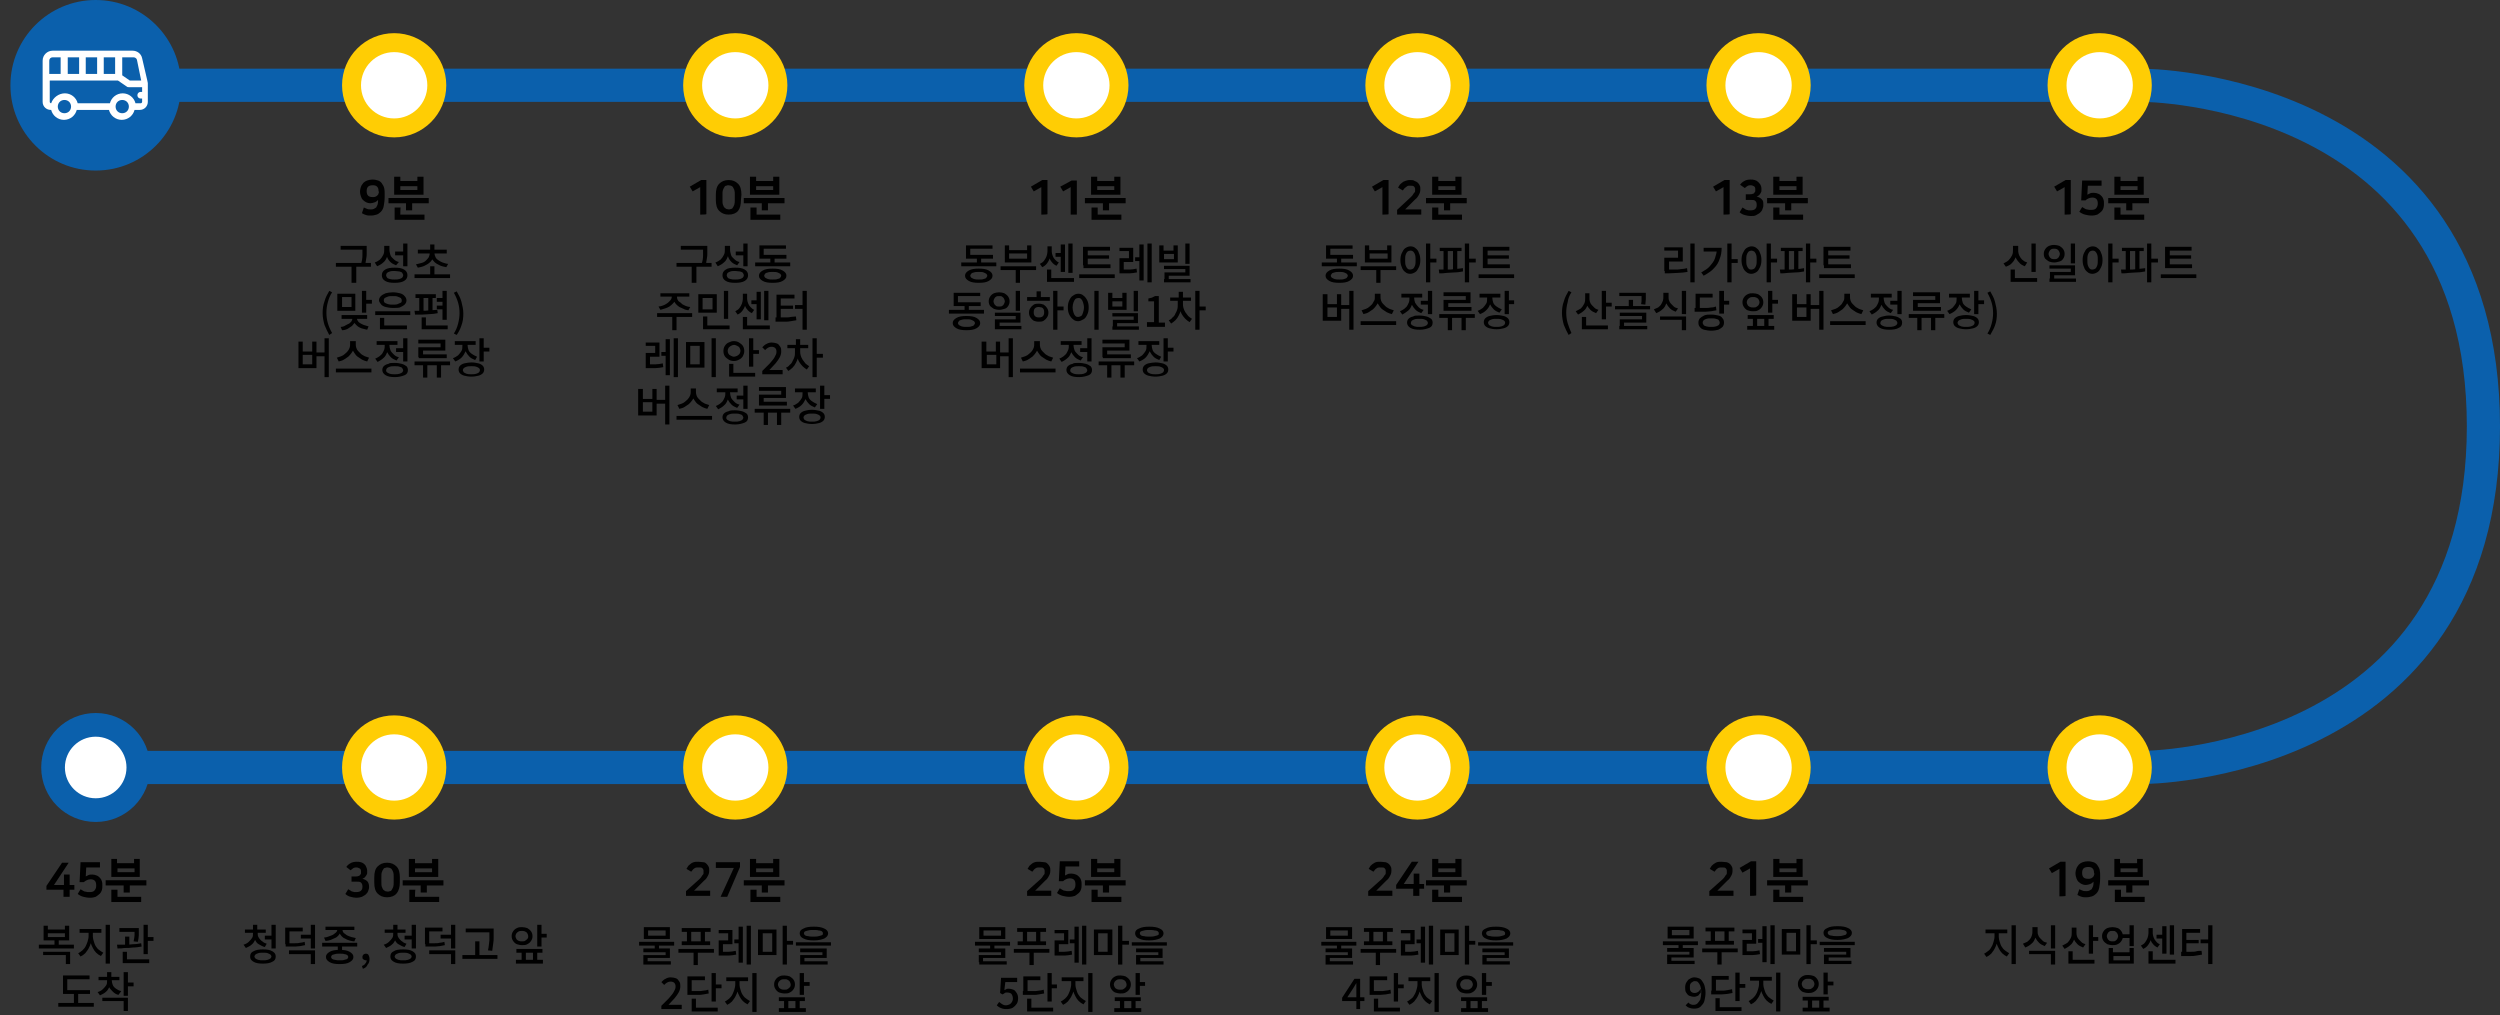 <?xml version="1.0" encoding="utf-8"?>
<!-- Generator: Adobe Illustrator 24.0.1, SVG Export Plug-In . SVG Version: 6.00 Build 0)  -->
<svg version="1.1" id="Layer_1" xmlns="http://www.w3.org/2000/svg" xmlns:xlink="http://www.w3.org/1999/xlink" x="0px" y="0px"
	 viewBox="0 0 527.7 214.3" style="enable-background:new 0 0 527.7 214.3;" xml:space="preserve">
<rect x="0" y="0" width="527.7" height="214.3" fill="#333333" stroke="none"/>
<style type="text/css">
	.st0{fill:none;stroke:#0B60AC;stroke-width:7;stroke-linecap:round;}
	.st1{fill:#0B60AC;}
	.st2{fill:#FFFFFF;}
	.st3{fill:#FFFFFF;stroke:#FFCD04;stroke-width:4;}
	.st4{fill:#010101;}
	.st5{fill:#FFFFFF;stroke:#0B60AC;stroke-width:5;}
	.st6{enable-background:new    ;}
</style>
<path class="st0" d="M20.2,18h432c0,0,72,0,72,72s-72,72-72,72c-73,0-432,0-432,0"/>
<g>
	<circle class="st1" cx="20.2" cy="18" r="18"/>
	<g>
		<path class="st2" d="M11.1,10.7C10,10.7,9,11.6,9,12.8v8.7c0,1,0.8,1.7,1.7,1.7h0.1c0.3,1.2,1.4,2.1,2.7,2.1s2.4-0.9,2.7-2.1H23
			c0.3,1.2,1.4,2.1,2.7,2.1s2.4-0.9,2.7-2.1h1.1c1,0,1.7-0.8,1.7-1.7c0-4.1,0-3.9,0-3.9c0-0.1,0.1,0.2-1.2-5.3c-0.2-1-1.1-1.6-2-1.6
			H11.1L11.1,10.7z M11.1,12.1h1.7v3.5h-2.4v-2.8C10.4,12.4,10.7,12.1,11.1,12.1z M14.3,15.6v-3.5h2.4v3.5H14.3z M18.1,15.6v-3.5
			h2.4v3.5H18.1z M21.9,15.6v-3.5h2.4v3.5H21.9z M29.8,17h-2.4l-1.6-1.1v-3.8h2.4c0.3,0,0.6,0.2,0.7,0.5L29.8,17z M24.4,22.5
			c0-0.8,0.6-1.4,1.4-1.4s1.4,0.6,1.4,1.4s-0.6,1.4-1.4,1.4S24.4,23.3,24.4,22.5z M12.2,22.5c0-0.8,0.6-1.4,1.4-1.4
			c0.8,0,1.4,0.6,1.4,1.4s-0.6,1.4-1.4,1.4S12.2,23.3,12.2,22.5z M10.8,21.8c-0.2,0-0.3-0.2-0.3-0.3V17h14.4l1.9,1.3
			c0.1,0.1,0.3,0.1,0.4,0.1H30v1h-0.3c-0.4,0-0.7,0.3-0.7,0.7c0,0.4,0.3,0.7,0.7,0.7H30v0.7c0,0.2-0.2,0.3-0.3,0.3h-1.1
			c-0.3-1.2-1.4-2.1-2.7-2.1s-2.4,0.9-2.7,2.1h-6.8c-0.3-1.2-1.4-2.1-2.7-2.1S11.2,20.6,10.8,21.8L10.8,21.8L10.8,21.8z"/>
	</g>
</g>
<circle class="st3" cx="83.2" cy="18" r="9"/>
<g>
	<path class="st4" d="M76.8,43.8c0.2,0.1,0.5,0.2,0.7,0.3s0.5,0.1,0.8,0.1c0.2,0,0.4,0,0.6-0.1s0.3-0.2,0.5-0.3
		c0.1-0.2,0.2-0.4,0.3-0.6c0.1-0.3,0.1-0.6,0.1-1c-0.2,0.2-0.4,0.4-0.7,0.5c-0.3,0.1-0.6,0.2-0.9,0.2c-0.4,0-0.7-0.1-0.9-0.2
		s-0.5-0.3-0.7-0.5s-0.3-0.4-0.4-0.7s-0.2-0.6-0.2-1v-0.2c0-0.3,0.1-0.6,0.2-0.9s0.3-0.5,0.5-0.8c0.2-0.2,0.5-0.4,0.8-0.5
		s0.7-0.2,1.1-0.2c0.5,0,0.9,0.1,1.2,0.2c0.3,0.1,0.6,0.3,0.8,0.6s0.4,0.6,0.5,1s0.1,0.8,0.1,1.3v0.5c0,0.8-0.1,1.4-0.2,2
		c-0.1,0.5-0.3,0.9-0.6,1.2s-0.6,0.5-0.9,0.6c-0.4,0.1-0.7,0.2-1.2,0.2c-0.3,0-0.7,0-1-0.1s-0.6-0.2-0.9-0.4L76.8,43.8z M79.9,40.3
		c0-0.4-0.1-0.7-0.3-0.9c-0.2-0.2-0.5-0.3-0.9-0.3s-0.8,0.1-1,0.3s-0.3,0.5-0.3,0.9v0.1c0,0.4,0.1,0.7,0.3,0.9
		c0.2,0.2,0.5,0.3,1,0.3c0.2,0,0.4,0,0.6-0.1s0.3-0.2,0.4-0.3s0.2-0.2,0.2-0.4C80,40.7,80,40.5,79.9,40.3
		C79.9,40.5,79.9,40.3,79.9,40.3z"/>
	<path class="st4" d="M90.5,41.8v1.1H87v1.5h-1.3v-1.5H82v-1.1H90.5z M83.2,41.1v-3.8h1.3v0.9h3.6v-0.9h1.3v3.8H83.2z M84.5,45.3
		h5.1v1.1h-6.3v-2.6h1.3C84.5,43.7,84.5,45.3,84.5,45.3z M84.5,40.1h3.6v-0.8h-3.6V40.1z"/>
</g>
<circle class="st3" cx="155.2" cy="18" r="9"/>
<g>
	<path class="st4" d="M147.8,45.3v-5.8l-1.6,0.9l-0.6-1L148,38h1.1v7.2C149.1,45.3,147.8,45.3,147.8,45.3z"/>
	<path class="st4" d="M156.4,42.2c0,1-0.2,1.8-0.6,2.3c-0.4,0.5-1.1,0.8-2,0.8s-1.5-0.3-2-0.8s-0.7-1.3-0.7-2.3v-1.1
		c0-1,0.2-1.8,0.7-2.3s1.1-0.8,2-0.8s1.5,0.3,2,0.8s0.7,1.3,0.7,2.3L156.4,42.2L156.4,42.2z M155.1,41.1c0-0.4,0-0.7-0.1-1
		s-0.2-0.4-0.3-0.6s-0.3-0.2-0.4-0.3c-0.2,0-0.3-0.1-0.5-0.1s-0.3,0-0.5,0.1c-0.2,0-0.3,0.1-0.4,0.3s-0.2,0.3-0.3,0.6
		s-0.1,0.6-0.1,1v1.1c0,0.4,0,0.7,0.1,1s0.2,0.5,0.3,0.6s0.3,0.2,0.4,0.3c0.2,0,0.3,0.1,0.5,0.1s0.3,0,0.5-0.1
		c0.2,0,0.3-0.1,0.4-0.3s0.2-0.3,0.3-0.6s0.1-0.6,0.1-1V41.1L155.1,41.1z"/>
	<path class="st4" d="M165.6,41.8v1.1h-3.5v1.5h-1.3v-1.5H157v-1.1H165.6z M158.3,41.1v-3.8h1.3v0.9h3.6v-0.9h1.3v3.8H158.3z
		 M159.6,45.3h5.1v1.1h-6.3v-2.6h1.3v1.5H159.6z M159.6,40.1h3.6v-0.8h-3.6V40.1z"/>
</g>
<circle class="st3" cx="227.2" cy="18" r="9"/>
<g>
	<path class="st4" d="M219.8,45.3v-5.8l-1.6,0.9l-0.6-1L220,38h1.1v7.2C221.1,45.3,219.8,45.3,219.8,45.3z"/>
	<path class="st4" d="M226,45.3v-5.8l-1.6,0.9l-0.6-1l2.4-1.3h1.1v7.2C227.3,45.3,226,45.3,226,45.3z"/>
	<path class="st4" d="M237.6,41.8v1.1h-3.5v1.5h-1.3v-1.5H229v-1.1H237.6z M230.3,41.1v-3.8h1.3v0.9h3.6v-0.9h1.3v3.8H230.3z
		 M231.6,45.3h5.1v1.1h-6.3v-2.6h1.3v1.5H231.6z M231.6,40.1h3.6v-0.8h-3.6V40.1z"/>
</g>
<circle class="st3" cx="299.2" cy="18" r="9"/>
<g>
	<path class="st4" d="M291.8,45.3v-5.8l-1.6,0.9l-0.6-1L292,38h1.1v7.2C293.1,45.3,291.8,45.3,291.8,45.3z"/>
	<path class="st4" d="M297.8,41.6c0.2-0.2,0.4-0.4,0.5-0.6c0.1-0.2,0.2-0.3,0.3-0.4s0.1-0.2,0.1-0.3s0-0.2,0-0.3v-0.1
		c0-0.2-0.1-0.4-0.2-0.5c-0.2-0.2-0.4-0.2-0.8-0.2c-0.1,0-0.3,0-0.4,0s-0.3,0.1-0.4,0.2c-0.1,0.1-0.3,0.2-0.4,0.3s-0.2,0.3-0.4,0.5
		l-1-0.6c0.1-0.2,0.2-0.3,0.3-0.5s0.3-0.3,0.5-0.5s0.4-0.3,0.7-0.4s0.6-0.2,1-0.2s0.8,0,1,0.2c0.3,0.1,0.5,0.2,0.7,0.4
		s0.3,0.4,0.4,0.6c0.1,0.2,0.1,0.5,0.1,0.7V40c0,0.4-0.1,0.8-0.3,1.1c-0.2,0.4-0.4,0.7-0.8,1l-2.1,2.1h3.4v1.1h-5.1v-1L297.8,41.6z"
		/>
	<path class="st4" d="M309.6,41.8v1.1h-3.5v1.5h-1.3v-1.5H301v-1.1H309.6z M302.3,41.1v-3.8h1.3v0.9h3.6v-0.9h1.3v3.8H302.3z
		 M303.6,45.3h5v1.1h-6.3v-2.6h1.3V45.3L303.6,45.3z M303.6,40.1h3.6v-0.8h-3.6V40.1z"/>
</g>
<circle class="st3" cx="371.2" cy="18" r="9"/>
<g>
	<path class="st4" d="M363.8,45.3v-5.8l-1.6,0.9l-0.6-1L364,38h1.1v7.2C365.1,45.3,363.8,45.3,363.8,45.3z"/>
	<path class="st4" d="M367.3,39c0.2-0.3,0.5-0.6,0.9-0.8c0.3-0.2,0.8-0.3,1.3-0.3c0.3,0,0.6,0,0.9,0.1s0.5,0.2,0.7,0.4
		s0.3,0.3,0.5,0.6c0.1,0.2,0.2,0.5,0.2,0.7v0.1c0,0.1,0,0.3,0,0.5s-0.1,0.3-0.2,0.5s-0.2,0.3-0.3,0.4c-0.1,0.1-0.3,0.2-0.5,0.3
		c0.5,0.1,0.8,0.3,1.1,0.6s0.3,0.6,0.3,1.1v0.2c0,0.3-0.1,0.5-0.2,0.8s-0.3,0.5-0.5,0.7s-0.5,0.3-0.8,0.5s-0.7,0.2-1.2,0.2
		c-0.4,0-0.8-0.1-1.2-0.2c-0.4-0.1-0.8-0.3-1.1-0.6l0.6-1c0.2,0.1,0.3,0.2,0.5,0.3c0.1,0.1,0.3,0.2,0.4,0.2s0.3,0.1,0.4,0.1
		s0.3,0,0.4,0c0.5,0,0.8-0.1,1-0.3s0.3-0.4,0.3-0.8v-0.1c0-0.4-0.1-0.6-0.3-0.8c-0.2-0.2-0.5-0.2-1-0.2h-1V41h0.9
		c0.2,0,0.4,0,0.6-0.1c0.1,0,0.3-0.1,0.3-0.2c0.1-0.1,0.1-0.2,0.2-0.3c0-0.1,0-0.3,0-0.4v-0.1c0-0.3-0.1-0.5-0.3-0.6
		c-0.2-0.1-0.4-0.2-0.7-0.2c-0.3,0-0.6,0.1-0.7,0.2c-0.2,0.1-0.4,0.3-0.5,0.4L367.3,39z"/>
	<path class="st4" d="M381.6,41.8v1.1h-3.5v1.5h-1.3v-1.5H373v-1.1H381.6z M374.3,41.1v-3.8h1.3v0.9h3.6v-0.9h1.3v3.8H374.3z
		 M375.6,45.3h5v1.1h-6.3v-2.6h1.3V45.3L375.6,45.3z M375.6,40.1h3.6v-0.8h-3.6V40.1z"/>
</g>
<circle class="st3" cx="443.2" cy="18" r="9"/>
<g>
	<path class="st4" d="M435.8,45.3v-5.8l-1.6,0.9l-0.6-1L436,38h1.1v7.2C437.1,45.3,435.8,45.3,435.8,45.3z"/>
	<path class="st4" d="M453.6,41.8v1.1h-3.5v1.5h-1.3v-1.5H445v-1.1H453.6z M446.3,41.1v-3.8h1.3v0.9h3.6v-0.9h1.3v3.8H446.3z
		 M447.6,45.3h5v1.1h-6.3v-2.6h1.3V45.3L447.6,45.3z M447.6,40.1h3.6v-0.8h-3.6V40.1z"/>
	<path d="M442.8,42.9c0-0.4-0.1-0.7-0.3-0.9c-0.2-0.2-0.5-0.3-0.9-0.3c-0.3,0-0.6,0.1-0.8,0.2c-0.2,0.1-0.4,0.2-0.6,0.4h-0.9
		l0.2-4.2h4.1v1.1h-2.9l-0.1,1.9c0.2-0.1,0.4-0.2,0.6-0.3s0.5-0.1,0.8-0.1s0.7,0.1,0.9,0.2c0.3,0.1,0.5,0.3,0.7,0.5s0.3,0.4,0.4,0.7
		s0.1,0.5,0.1,0.8V43c0,0.3,0,0.6-0.1,0.9c-0.1,0.3-0.2,0.5-0.5,0.8c-0.2,0.2-0.5,0.4-0.8,0.6c-0.3,0.1-0.7,0.2-1.2,0.2
		s-1-0.1-1.4-0.2c-0.4-0.1-0.8-0.3-1.2-0.6l0.6-1c0.2,0.1,0.3,0.2,0.5,0.3s0.3,0.2,0.5,0.2s0.3,0.1,0.5,0.1s0.3,0,0.5,0
		c0.4,0,0.8-0.1,1-0.4C442.7,43.6,442.8,43.4,442.8,42.9C442.8,43.1,442.8,42.9,442.8,42.9z"/>
</g>
<circle class="st3" cx="83.2" cy="162" r="9"/>
<g>
	<path class="st4" d="M73.1,183c0.2-0.3,0.5-0.6,0.9-0.8c0.3-0.2,0.8-0.3,1.3-0.3c0.3,0,0.6,0,0.9,0.1s0.5,0.2,0.7,0.4
		s0.3,0.3,0.4,0.6c0.1,0.2,0.2,0.5,0.2,0.7v0.1c0,0.1,0,0.3,0,0.5s-0.1,0.3-0.2,0.5c-0.1,0.1-0.2,0.3-0.3,0.4s-0.3,0.2-0.5,0.3
		c0.5,0.1,0.8,0.3,1.1,0.6c0.2,0.3,0.3,0.6,0.3,1.1v0.1c0,0.3-0.1,0.5-0.2,0.8s-0.3,0.5-0.5,0.7s-0.5,0.3-0.8,0.5
		c-0.3,0.1-0.7,0.2-1.2,0.2c-0.4,0-0.8-0.1-1.2-0.2s-0.8-0.3-1.1-0.6l0.6-1c0.2,0.1,0.3,0.2,0.5,0.3c0.1,0.1,0.3,0.2,0.4,0.2
		s0.3,0.1,0.4,0.1s0.3,0,0.4,0c0.5,0,0.8-0.1,1-0.3s0.3-0.4,0.3-0.8v-0.1c0-0.4-0.1-0.6-0.3-0.8c-0.2-0.2-0.5-0.2-1-0.2h-1V185h0.9
		c0.2,0,0.4,0,0.6-0.1c0.1-0.1,0.3-0.1,0.3-0.2c0.1-0.1,0.1-0.2,0.2-0.3c0-0.1,0-0.3,0-0.4v-0.1c0-0.3-0.1-0.5-0.3-0.6
		c-0.2-0.1-0.4-0.2-0.7-0.2c-0.3,0-0.6,0.1-0.7,0.2s-0.4,0.3-0.5,0.4L73.1,183z"/>
	<path class="st4" d="M84.4,186.2c0,1-0.2,1.8-0.7,2.4c-0.4,0.5-1.1,0.8-2,0.8s-1.5-0.3-2-0.8s-0.7-1.3-0.7-2.3v-1.1
		c0-1,0.2-1.8,0.7-2.3s1.1-0.8,2-0.8s1.5,0.3,2,0.8s0.7,1.3,0.7,2.3V186.2z M83.1,185.1c0-0.4,0-0.7-0.1-1s-0.2-0.4-0.3-0.6
		s-0.3-0.2-0.4-0.3c-0.2,0-0.3-0.1-0.5-0.1s-0.3,0-0.5,0.1c-0.2,0-0.3,0.1-0.4,0.3c-0.1,0.1-0.2,0.3-0.3,0.6c-0.1,0.3-0.1,0.6-0.1,1
		v1.1c0,0.4,0,0.7,0.1,1s0.2,0.4,0.3,0.6c0.1,0.1,0.3,0.2,0.4,0.3c0.2,0,0.3,0.1,0.5,0.1s0.3,0,0.5-0.1c0.2,0,0.3-0.1,0.4-0.3
		s0.2-0.3,0.3-0.6c0.1-0.3,0.1-0.6,0.1-1V185.1L83.1,185.1z"/>
	<path class="st4" d="M93.6,185.8v1.1h-3.5v1.5h-1.3v-1.5H85v-1.1H93.6L93.6,185.8z M86.3,185.1v-3.8h1.3v0.9h3.6v-0.9h1.3v3.8H86.3
		z M87.6,189.3h5.1v1.1h-6.3v-2.6h1.3C87.6,187.7,87.6,189.3,87.6,189.3z M87.6,184.1h3.6v-0.8h-3.6V184.1z"/>
</g>
<circle class="st3" cx="155.2" cy="162" r="9"/>
<g>
	<path class="st4" d="M147.6,185.6c0.2-0.2,0.4-0.4,0.5-0.6s0.2-0.3,0.3-0.4s0.1-0.2,0.1-0.4c0-0.1,0-0.2,0-0.3v-0.1
		c0-0.2-0.1-0.4-0.2-0.5c-0.2-0.2-0.4-0.2-0.8-0.2c-0.1,0-0.3,0-0.4,0s-0.3,0.1-0.4,0.1c-0.1,0.1-0.3,0.2-0.4,0.3
		c-0.1,0.1-0.2,0.3-0.4,0.5l-1-0.6c0.1-0.2,0.2-0.3,0.3-0.5s0.3-0.3,0.5-0.5s0.4-0.3,0.7-0.4s0.6-0.1,1-0.1s0.8,0.1,1.1,0.1
		s0.5,0.2,0.7,0.4s0.3,0.4,0.4,0.6s0.1,0.5,0.1,0.7v0.1c0,0.4-0.1,0.8-0.3,1.1c-0.2,0.4-0.4,0.7-0.8,1l-2.1,2.1h3.4v1.1h-5.1v-1
		L147.6,185.6z"/>
	<path class="st4" d="M153.5,189.3h-1.4l2.8-6.1h-3.8V182h5.1v1L153.5,189.3z"/>
	<path class="st4" d="M165.6,185.8v1.1h-3.5v1.5h-1.3v-1.5H157v-1.1H165.6L165.6,185.8z M158.3,185.1v-3.8h1.3v0.9h3.6v-0.9h1.3v3.8
		H158.3z M159.6,189.3h5.1v1.1h-6.3v-2.6h1.3v1.5H159.6z M159.6,184.1h3.6v-0.8h-3.6V184.1z"/>
</g>
<circle class="st3" cx="227.2" cy="162" r="9"/>
<g>
	<path class="st4" d="M219.6,185.6c0.2-0.2,0.4-0.4,0.5-0.6s0.2-0.3,0.3-0.4s0.1-0.2,0.1-0.4c0-0.1,0-0.2,0-0.3v-0.1
		c0-0.2-0.1-0.4-0.2-0.5c-0.2-0.2-0.4-0.2-0.8-0.2c-0.1,0-0.3,0-0.4,0s-0.3,0.1-0.4,0.1c-0.1,0.1-0.3,0.2-0.4,0.3
		c-0.1,0.1-0.2,0.3-0.4,0.5l-1-0.6c0.1-0.2,0.2-0.3,0.3-0.5s0.3-0.3,0.5-0.5s0.4-0.3,0.7-0.4s0.6-0.1,1-0.1s0.8,0.1,1.1,0.1
		s0.5,0.2,0.7,0.4s0.3,0.4,0.4,0.6s0.1,0.5,0.1,0.7v0.1c0,0.4-0.1,0.8-0.3,1.1c-0.2,0.4-0.4,0.7-0.8,1l-2.1,2.1h3.4v1.1h-5.1v-1
		L219.6,185.6z"/>
	<path class="st4" d="M237.6,185.8v1.1h-3.5v1.5h-1.3v-1.5H229v-1.1H237.6L237.6,185.8z M230.3,185.1v-3.8h1.3v0.9h3.6v-0.9h1.3v3.8
		H230.3z M231.6,189.3h5.1v1.1h-6.3v-2.6h1.3v1.5H231.6z M231.6,184.1h3.6v-0.8h-3.6V184.1z"/>
	<path d="M227,186.6c0-0.4-0.1-0.7-0.3-0.9s-0.5-0.3-0.9-0.3c-0.3,0-0.6,0.1-0.8,0.2c-0.2,0.1-0.4,0.2-0.6,0.4h-0.9l0.2-4.2h4.1v1.1
		h-2.9l-0.1,1.9c0.2-0.1,0.4-0.2,0.6-0.3c0.2-0.1,0.5-0.1,0.8-0.1s0.7,0.1,0.9,0.2c0.3,0.1,0.5,0.3,0.7,0.5s0.3,0.4,0.4,0.7
		c0.1,0.3,0.1,0.5,0.1,0.8v0.2c0,0.3,0,0.6-0.1,0.9c-0.1,0.3-0.2,0.5-0.5,0.8c-0.2,0.2-0.5,0.4-0.8,0.6c-0.3,0.1-0.7,0.2-1.2,0.2
		s-1-0.1-1.4-0.2c-0.4-0.1-0.8-0.3-1.2-0.6l0.6-1c0.2,0.1,0.3,0.2,0.5,0.3s0.3,0.2,0.5,0.2s0.3,0.1,0.5,0.1s0.3,0,0.5,0
		c0.4,0,0.8-0.1,1-0.4c0.2-0.3,0.3-0.5,0.3-0.9C227,186.8,227,186.6,227,186.6z"/>
</g>
<circle class="st3" cx="299.2" cy="162" r="9"/>
<g>
	<path class="st4" d="M291.6,185.6c0.2-0.2,0.4-0.4,0.5-0.6c0.1-0.2,0.2-0.3,0.3-0.4s0.1-0.2,0.1-0.4c0-0.1,0-0.2,0-0.3v-0.1
		c0-0.2-0.1-0.4-0.2-0.5c-0.2-0.2-0.4-0.2-0.8-0.2c-0.1,0-0.3,0-0.4,0s-0.3,0.1-0.4,0.1c-0.1,0.1-0.3,0.2-0.4,0.3s-0.2,0.3-0.4,0.5
		l-1-0.6c0.1-0.2,0.2-0.3,0.3-0.5c0.1-0.2,0.3-0.3,0.5-0.5c0.2-0.1,0.4-0.3,0.7-0.4c0.3-0.1,0.6-0.1,1-0.1s0.8,0.1,1.1,0.1
		c0.3,0.1,0.5,0.2,0.7,0.4s0.3,0.4,0.4,0.6s0.1,0.5,0.1,0.7v0.1c0,0.4-0.1,0.8-0.3,1.1c-0.2,0.4-0.4,0.7-0.8,1l-2.1,2.1h3.4v1.1
		h-5.1v-1L291.6,185.6z"/>
	<path class="st4" d="M309.6,185.8v1.1h-3.5v1.5h-1.3v-1.5H301v-1.1H309.6L309.6,185.8z M302.3,185.1v-3.8h1.3v0.9h3.6v-0.9h1.3v3.8
		H302.3z M303.6,189.3h5v1.1h-6.3v-2.6h1.3V189.3L303.6,189.3z M303.6,184.1h3.6v-0.8h-3.6V184.1z"/>
	<path d="M299.6,184.4v2.2h1v1h-1v1.5h-1.3v-1.5h-3.6v-0.8l3.3-4.9h1.4l-3.1,4.7h2.1v-2.2H299.6z"/>
</g>
<circle class="st3" cx="371.2" cy="162" r="9"/>
<g>
	<path class="st4" d="M363.6,185.6c0.2-0.2,0.4-0.4,0.5-0.6c0.1-0.2,0.2-0.3,0.3-0.4s0.1-0.2,0.1-0.4c0-0.1,0-0.2,0-0.3v-0.1
		c0-0.2-0.1-0.4-0.2-0.5c-0.2-0.2-0.4-0.2-0.8-0.2c-0.1,0-0.3,0-0.4,0s-0.3,0.1-0.4,0.1c-0.1,0.1-0.3,0.2-0.4,0.3s-0.2,0.3-0.4,0.5
		l-1-0.6c0.1-0.2,0.2-0.3,0.3-0.5c0.1-0.2,0.3-0.3,0.5-0.5c0.2-0.1,0.4-0.3,0.7-0.4c0.3-0.1,0.6-0.1,1-0.1s0.8,0.1,1.1,0.1
		c0.3,0.1,0.5,0.2,0.7,0.4s0.3,0.4,0.4,0.6s0.1,0.5,0.1,0.7v0.1c0,0.4-0.1,0.8-0.3,1.1c-0.2,0.4-0.4,0.7-0.8,1l-2.1,2.1h3.4v1.1
		h-5.1v-1L363.6,185.6z"/>
	<path class="st4" d="M381.6,185.8v1.1h-3.5v1.5h-1.3v-1.5H373v-1.1H381.6L381.6,185.8z M374.3,185.1v-3.8h1.3v0.9h3.6v-0.9h1.3v3.8
		H374.3z M375.6,189.3h5v1.1h-6.3v-2.6h1.3V189.3L375.6,189.3z M375.6,184.1h3.6v-0.8h-3.6V184.1z"/>
	<path class="st4" d="M369.4,189.1v-5.8l-1.6,0.9l-0.6-1l2.4-1.4h1.1v7.2C370.7,189.1,369.4,189.1,369.4,189.1z"/>
</g>
<circle class="st3" cx="443.2" cy="162" r="9"/>
<circle class="st5" cx="20.2" cy="162" r="9"/>
<g>
	<path d="M453.6,185.8v1.1h-3.5v1.5h-1.3v-1.5H445v-1.1H453.6z M446.3,185.1v-3.8h1.2v0.9h3.6v-0.9h1.2v3.8H446.3z M447.6,189.3h5.1
		v1.1h-6.3v-2.6h1.3v1.5H447.6z M447.6,184.1h3.6v-0.8h-3.6V184.1z"/>
	<path class="st4" d="M438.9,187.7c0.2,0.1,0.5,0.2,0.7,0.3s0.5,0.1,0.8,0.1c0.2,0,0.4,0,0.6-0.1s0.3-0.2,0.5-0.3
		c0.1-0.2,0.2-0.4,0.3-0.6c0.1-0.3,0.1-0.6,0.1-1c-0.2,0.2-0.4,0.4-0.7,0.5c-0.3,0.1-0.6,0.2-0.9,0.2c-0.4,0-0.7-0.1-0.9-0.2
		c-0.2-0.1-0.5-0.3-0.7-0.5s-0.3-0.4-0.4-0.7s-0.2-0.6-0.2-1v-0.2c0-0.3,0.1-0.6,0.2-0.9s0.3-0.5,0.5-0.8c0.2-0.2,0.5-0.4,0.8-0.5
		s0.7-0.2,1.1-0.2c0.5,0,0.9,0.1,1.2,0.2c0.3,0.1,0.6,0.3,0.8,0.6c0.2,0.3,0.4,0.6,0.5,1s0.1,0.8,0.1,1.3v0.5c0,0.8-0.1,1.4-0.2,2
		c-0.1,0.5-0.3,0.9-0.6,1.2s-0.6,0.5-0.9,0.6c-0.4,0.1-0.7,0.2-1.2,0.2c-0.3,0-0.7,0-1-0.1s-0.6-0.2-0.9-0.4L438.9,187.7z
		 M442,184.2c0-0.4-0.1-0.7-0.3-0.9c-0.2-0.2-0.5-0.3-0.9-0.3s-0.8,0.1-1,0.3s-0.3,0.5-0.3,0.9v0.1c0,0.4,0.1,0.7,0.3,0.9
		c0.2,0.2,0.5,0.3,1,0.3c0.2,0,0.4,0,0.6-0.1s0.3-0.2,0.4-0.3s0.2-0.2,0.2-0.4C442.1,184.6,442.1,184.4,442,184.2
		C442,184.4,442,184.2,442,184.2z"/>
	<path class="st4" d="M434.7,189.2v-5.8l-1.6,0.9l-0.6-1l2.4-1.4h1.1v7.2C436,189.2,434.7,189.2,434.7,189.2z"/>
</g>
<g>
	<path d="M14.7,184.6v2.2h1v1h-1v1.5h-1.3v-1.5H9.8V187l3.3-4.9h1.4l-3.1,4.7h2.1v-2.2H14.7z"/>
	<path d="M20.3,186.8c0-0.4-0.1-0.7-0.3-0.9c-0.2-0.2-0.5-0.3-0.9-0.3c-0.3,0-0.6,0.1-0.8,0.2c-0.2,0.1-0.4,0.2-0.6,0.4h-0.9L17,182
		h4.1v1.1h-2.9l-0.1,1.9c0.2-0.1,0.4-0.2,0.6-0.3s0.5-0.1,0.8-0.1s0.7,0.1,0.9,0.2c0.3,0.1,0.5,0.3,0.7,0.5s0.3,0.4,0.4,0.7
		s0.1,0.5,0.1,0.8v0.2c0,0.3,0,0.6-0.1,0.9c-0.1,0.3-0.2,0.5-0.5,0.8c-0.2,0.2-0.5,0.4-0.8,0.6c-0.3,0.1-0.7,0.2-1.2,0.2
		s-1-0.1-1.4-0.2c-0.4-0.1-0.8-0.3-1.2-0.6l0.6-1c0.2,0.1,0.3,0.2,0.5,0.3s0.3,0.2,0.5,0.2s0.3,0.1,0.5,0.1s0.3,0,0.5,0
		c0.4,0,0.8-0.1,1-0.4s0.3-0.5,0.3-0.9V186.8z"/>
	<path d="M30.9,185.8v1.1h-3.5v1.5h-1.3v-1.5h-3.8v-1.1H30.9z M23.5,185.1v-3.8h1.2v0.9h3.6v-0.9h1.2v3.8H23.5z M24.8,189.3h5v1.1
		h-6.3v-2.6h1.3V189.3z M24.8,184.1h3.6v-0.8h-3.6V184.1z"/>
</g>
<g class="st6">
	<path d="M70.9,55.5h7.4v0.8h-7.4V55.5z M71.8,51.9H77v0.8h-5.1V51.9z M74.2,56h1v3.7h-1V56z M76.5,51.9h0.9v0.7c0,0.3,0,0.6,0,0.9
		c0,0.3,0,0.7-0.1,1.1s-0.1,0.8-0.2,1.3l-0.9-0.1c0.2-0.7,0.3-1.3,0.3-1.8c0-0.5,0-1,0-1.4V51.9z"/>
	<path d="M81.2,51.9H82v0.8c0,0.5-0.1,1-0.3,1.5c-0.2,0.5-0.4,0.9-0.8,1.2c-0.3,0.3-0.8,0.6-1.3,0.8l-0.5-0.8
		c0.4-0.1,0.8-0.4,1.1-0.6c0.3-0.3,0.5-0.6,0.7-1c0.2-0.4,0.2-0.7,0.2-1.1V51.9z M83.3,56.5c0.9,0,1.5,0.1,2,0.4
		c0.5,0.3,0.7,0.7,0.7,1.2s-0.2,0.9-0.7,1.2c-0.5,0.3-1.2,0.4-2,0.4c-0.9,0-1.5-0.1-2-0.4c-0.5-0.3-0.7-0.7-0.7-1.2s0.2-0.9,0.7-1.2
		C81.8,56.6,82.4,56.5,83.3,56.5z M81.4,51.9h0.8v0.8c0,0.4,0.1,0.7,0.2,1.1s0.4,0.6,0.7,0.9c0.3,0.3,0.6,0.5,1.1,0.6L83.6,56
		c-0.5-0.2-0.9-0.4-1.2-0.7c-0.3-0.3-0.6-0.7-0.7-1.1c-0.2-0.4-0.3-0.9-0.3-1.4V51.9z M83.3,57.2c-0.4,0-0.7,0-1,0.1
		c-0.3,0.1-0.5,0.2-0.6,0.3s-0.2,0.3-0.2,0.5c0,0.2,0.1,0.3,0.2,0.5s0.4,0.2,0.6,0.3c0.3,0.1,0.6,0.1,1,0.1c0.4,0,0.7,0,1-0.1
		c0.3-0.1,0.5-0.2,0.6-0.3s0.2-0.3,0.2-0.5c0-0.2-0.1-0.3-0.2-0.5s-0.4-0.2-0.6-0.3C84,57.3,83.7,57.2,83.3,57.2z M83.4,53.1h1.8
		v0.8h-1.8V53.1z M85.1,51.4H86v4.8h-0.9V51.4z"/>
	<path d="M87.5,57.9H95v0.8h-7.5V57.9z M90.8,53.2h0.8v0.2c0,0.4-0.1,0.8-0.2,1.1c-0.2,0.3-0.4,0.7-0.7,0.9
		c-0.3,0.3-0.7,0.5-1.1,0.7c-0.4,0.2-0.9,0.3-1.4,0.4l-0.4-0.7c0.4-0.1,0.8-0.2,1.2-0.3c0.4-0.1,0.7-0.3,0.9-0.5s0.4-0.4,0.6-0.7
		c0.1-0.3,0.2-0.5,0.2-0.8V53.2z M88.2,52.7h6.1v0.8h-6.1V52.7z M90.8,51.6h0.9V53h-0.9V51.6z M90.8,56.2h0.9v2.1h-0.9V56.2z
		 M90.9,53.2h0.8v0.2c0,0.3,0.1,0.6,0.2,0.8c0.1,0.3,0.3,0.5,0.6,0.7s0.6,0.4,0.9,0.5c0.4,0.1,0.8,0.3,1.2,0.3l-0.4,0.7
		c-0.5-0.1-1-0.2-1.4-0.4c-0.4-0.2-0.8-0.4-1.1-0.7c-0.3-0.3-0.5-0.6-0.7-0.9c-0.2-0.3-0.2-0.7-0.2-1.1V53.2z"/>
</g>
<g class="st6">
	<path d="M69.5,70.7c-0.4-0.7-0.7-1.4-1-2.1c-0.2-0.7-0.4-1.6-0.4-2.5c0-0.9,0.1-1.7,0.4-2.5c0.2-0.8,0.6-1.5,1-2.2l0.6,0.3
		c-0.4,0.6-0.7,1.3-0.9,2.1c-0.2,0.7-0.3,1.5-0.3,2.2c0,0.8,0.1,1.5,0.3,2.2c0.2,0.7,0.5,1.4,0.9,2.1L69.5,70.7z"/>
	<path d="M71.2,62h3.8v3.6h-3.8V62z M74.3,66.9h0.8v0.2c0,0.3-0.1,0.6-0.2,0.9c-0.1,0.3-0.4,0.5-0.6,0.8c-0.3,0.2-0.6,0.4-0.9,0.6
		c-0.4,0.2-0.8,0.3-1.2,0.3l-0.3-0.7c0.4,0,0.7-0.1,1-0.3s0.6-0.3,0.8-0.4c0.2-0.2,0.4-0.3,0.5-0.5c0.1-0.2,0.2-0.4,0.2-0.6V66.9z
		 M72.1,66.5h5.4v0.8h-5.4V66.5z M74.2,62.7h-2v2.1h2V62.7z M74.5,66.9h0.8v0.2c0,0.2,0.1,0.4,0.2,0.6s0.3,0.4,0.5,0.5
		s0.5,0.3,0.8,0.4s0.7,0.2,1,0.3l-0.3,0.7c-0.4-0.1-0.9-0.2-1.2-0.3s-0.7-0.3-1-0.6s-0.5-0.5-0.6-0.8s-0.2-0.6-0.2-0.9V66.9z
		 M76.4,61.4h0.9v4.6h-0.9V61.4z M77.1,63.3h1.4v0.8h-1.4V63.3z"/>
	<path d="M79.2,65.7h7.4v0.8h-7.4V65.7z M82.9,61.7c0.6,0,1.1,0.1,1.5,0.2c0.4,0.1,0.8,0.3,1,0.6c0.2,0.2,0.4,0.5,0.4,0.9
		c0,0.3-0.1,0.6-0.4,0.9c-0.2,0.2-0.6,0.4-1,0.6C84,65,83.5,65,82.9,65c-0.6,0-1.1-0.1-1.5-0.2c-0.4-0.1-0.8-0.3-1-0.6
		S80,63.7,80,63.4c0-0.3,0.1-0.6,0.4-0.9s0.6-0.4,1-0.6C81.8,61.8,82.4,61.7,82.9,61.7z M80.2,67.1h0.9V69h-0.9V67.1z M80.2,68.7
		h5.7v0.8h-5.7V68.7z M82.9,62.5c-0.4,0-0.8,0-1,0.1c-0.3,0.1-0.5,0.2-0.7,0.3C81.1,63,81,63.2,81,63.4c0,0.2,0.1,0.4,0.2,0.5
		c0.2,0.1,0.4,0.2,0.7,0.3s0.6,0.1,1,0.1s0.8,0,1-0.1s0.5-0.2,0.7-0.3c0.2-0.1,0.2-0.3,0.2-0.5c0-0.2-0.1-0.4-0.2-0.5
		c-0.2-0.1-0.4-0.2-0.7-0.3C83.7,62.5,83.3,62.5,82.9,62.5z"/>
	<path d="M87.6,66.4l-0.1-0.8c0.5,0,0.9,0,1.5,0s1.1,0,1.7-0.1c0.6,0,1.1-0.1,1.6-0.1l0.1,0.7c-0.5,0.1-1.1,0.2-1.6,0.2
		c-0.6,0-1.1,0.1-1.6,0.1C88.5,66.4,88.1,66.4,87.6,66.4z M87.7,62.1h4.3v0.8h-4.3V62.1z M88.5,62.7h0.9v3h-0.9V62.7z M89,67h0.9
		v2.2H89V67z M89,68.7h5.5v0.8H89V68.7z M90.4,62.7h0.9v3h-0.9V62.7z M92.2,62.9h1.7v0.8h-1.7V62.9z M92.2,64.5h1.7v0.8h-1.7V64.5z
		 M93.4,61.4h0.9v6.1h-0.9V61.4z"/>
	<path d="M96.4,70.7l-0.6-0.3c0.4-0.6,0.7-1.3,0.9-2.1s0.3-1.5,0.3-2.2c0-0.8-0.1-1.5-0.3-2.2s-0.5-1.4-0.9-2.1l0.6-0.3
		c0.4,0.7,0.8,1.4,1,2.2c0.2,0.8,0.4,1.6,0.4,2.5c0,0.9-0.1,1.7-0.4,2.5C97.2,69.3,96.9,70,96.4,70.7z"/>
</g>
<g class="st6">
	<path d="M63,72.1h0.9v2.1h2v-2.1h0.9v5.6H63V72.1z M63.9,74.9v2h2v-2H63.9z M66.5,74.4h2.3v0.8h-2.3V74.4z M68.5,71.4h0.9v8.2h-0.9
		V71.4z"/>
	<path d="M70.9,77.8h7.5v0.8h-7.5V77.8z M74.1,72h0.8v0.6c0,0.4-0.1,0.7-0.2,1s-0.3,0.6-0.5,0.9c-0.2,0.3-0.4,0.5-0.7,0.8
		c-0.3,0.2-0.6,0.4-0.9,0.6c-0.3,0.2-0.7,0.3-1.1,0.4l-0.4-0.8c0.3-0.1,0.6-0.2,0.9-0.3c0.3-0.1,0.6-0.3,0.8-0.5
		c0.2-0.2,0.5-0.4,0.6-0.6c0.2-0.2,0.3-0.5,0.4-0.7c0.1-0.3,0.1-0.5,0.1-0.8V72z M74.3,72h0.8v0.6c0,0.3,0,0.5,0.1,0.8
		s0.2,0.5,0.4,0.7c0.2,0.2,0.4,0.4,0.6,0.6c0.2,0.2,0.5,0.3,0.8,0.5c0.3,0.1,0.6,0.2,0.9,0.3l-0.4,0.8c-0.4-0.1-0.7-0.2-1.1-0.4
		c-0.3-0.2-0.6-0.4-0.9-0.6c-0.3-0.2-0.5-0.5-0.7-0.8c-0.2-0.3-0.4-0.6-0.5-0.9c-0.1-0.3-0.2-0.7-0.2-1V72z"/>
	<path d="M81.2,72.3H82v0.6c0,0.5-0.1,1-0.3,1.5s-0.4,0.9-0.8,1.2c-0.3,0.3-0.8,0.6-1.2,0.8l-0.5-0.7c0.3-0.1,0.6-0.3,0.9-0.5
		c0.2-0.2,0.5-0.4,0.6-0.6s0.3-0.5,0.4-0.8c0.1-0.3,0.1-0.5,0.1-0.8V72.3z M79.5,72h4.4v0.8h-4.4V72z M83.3,76.6
		c0.6,0,1.1,0.1,1.5,0.2c0.4,0.1,0.7,0.3,1,0.5c0.2,0.2,0.3,0.5,0.3,0.8c0,0.5-0.2,0.9-0.7,1.1s-1.2,0.4-2,0.4c-0.9,0-1.5-0.1-2-0.4
		s-0.7-0.7-0.7-1.1c0-0.3,0.1-0.6,0.3-0.8c0.2-0.2,0.5-0.4,1-0.5C82.2,76.6,82.7,76.6,83.3,76.6z M81.4,72.3h0.8v0.6
		c0,0.3,0.1,0.7,0.2,1c0.1,0.3,0.4,0.6,0.7,0.9c0.3,0.3,0.6,0.5,1.1,0.6l-0.5,0.7c-0.5-0.2-0.9-0.4-1.2-0.7
		c-0.3-0.3-0.6-0.7-0.8-1.1c-0.2-0.4-0.3-0.9-0.3-1.3V72.3z M83.3,77.3c-0.4,0-0.7,0-1,0.1s-0.5,0.2-0.6,0.3s-0.2,0.3-0.2,0.5
		c0,0.2,0.1,0.3,0.2,0.4s0.4,0.2,0.6,0.3c0.3,0.1,0.6,0.1,1,0.1c0.4,0,0.7,0,1-0.1c0.3-0.1,0.5-0.2,0.6-0.3s0.2-0.3,0.2-0.4
		c0-0.2-0.1-0.3-0.2-0.5s-0.4-0.2-0.6-0.3S83.7,77.3,83.3,77.3z M83.6,73.5h1.7v0.8h-1.7V73.5z M85.1,71.4H86v4.9h-0.9V71.4z"/>
	<path d="M87.5,76.3h7.5v0.8h-7.5V76.3z M88.4,71.7H94V74h-4.7v1.4h-1v-2.1h4.7v-0.8h-4.7V71.7z M88.4,74.8h5.9v0.8h-5.9V74.8z
		 M89.3,76.7h0.9v3h-0.9V76.7z M92.2,76.7h0.9v3h-0.9V76.7z"/>
	<path d="M97.7,72.3h0.8v0.6c0,0.5-0.1,1-0.3,1.4s-0.4,0.8-0.8,1.2c-0.3,0.3-0.8,0.6-1.3,0.8l-0.5-0.7c0.4-0.1,0.8-0.4,1.1-0.6
		c0.3-0.3,0.5-0.6,0.7-0.9c0.2-0.3,0.2-0.7,0.2-1.1V72.3z M96,72h4.4v0.8H96V72z M99.5,76.5c0.6,0,1,0.1,1.5,0.2
		c0.4,0.1,0.7,0.3,0.9,0.5c0.2,0.2,0.3,0.5,0.3,0.8c0,0.3-0.1,0.6-0.3,0.8c-0.2,0.2-0.5,0.4-0.9,0.5c-0.4,0.1-0.9,0.2-1.5,0.2
		s-1.1-0.1-1.5-0.2c-0.4-0.1-0.7-0.3-0.9-0.5c-0.2-0.2-0.3-0.5-0.3-0.8c0-0.3,0.1-0.6,0.3-0.8c0.2-0.2,0.5-0.4,0.9-0.5
		C98.5,76.6,99,76.5,99.5,76.5z M99.5,77.3c-0.4,0-0.7,0-1,0.1c-0.3,0.1-0.5,0.2-0.6,0.3c-0.1,0.1-0.2,0.3-0.2,0.4
		c0,0.2,0.1,0.3,0.2,0.5c0.1,0.1,0.4,0.2,0.6,0.3c0.3,0.1,0.6,0.1,1,0.1c0.4,0,0.7,0,1-0.1c0.3-0.1,0.5-0.2,0.6-0.3s0.2-0.3,0.2-0.5
		c0-0.2-0.1-0.3-0.2-0.4s-0.3-0.2-0.6-0.3C100.2,77.3,99.9,77.3,99.5,77.3z M97.9,72.3h0.8v0.6c0,0.3,0.1,0.7,0.2,1
		c0.1,0.3,0.4,0.6,0.7,0.8s0.6,0.4,1.1,0.6l-0.4,0.7c-0.5-0.2-0.9-0.4-1.2-0.7c-0.3-0.3-0.6-0.7-0.8-1.1c-0.2-0.4-0.3-0.9-0.3-1.3
		V72.3z M101.2,71.4h0.9v4.9h-0.9V71.4z M101.9,73.4h1.4v0.8h-1.4V73.4z"/>
</g>
<g class="st6">
	<path d="M142.8,55.5h7.4v0.8h-7.4V55.5z M143.7,51.9h5.1v0.8h-5.1V51.9z M146,56h1v3.7h-1V56z M148.4,51.9h0.9v0.7
		c0,0.3,0,0.6,0,0.9c0,0.3,0,0.7-0.1,1.1s-0.1,0.8-0.2,1.3l-0.9-0.1c0.2-0.7,0.3-1.3,0.3-1.8c0-0.5,0-1,0-1.4V51.9z"/>
	<path d="M153.1,51.9h0.8v0.8c0,0.5-0.1,1-0.3,1.5c-0.2,0.5-0.4,0.9-0.8,1.2c-0.3,0.3-0.8,0.6-1.3,0.8l-0.5-0.8
		c0.4-0.1,0.8-0.4,1.1-0.6c0.3-0.3,0.5-0.6,0.7-1c0.2-0.4,0.2-0.7,0.2-1.1V51.9z M155.2,56.5c0.9,0,1.5,0.1,2,0.4
		c0.5,0.3,0.7,0.7,0.7,1.2s-0.2,0.9-0.7,1.2c-0.5,0.3-1.2,0.4-2,0.4c-0.9,0-1.5-0.1-2-0.4c-0.5-0.3-0.7-0.7-0.7-1.2s0.2-0.9,0.7-1.2
		C153.6,56.6,154.3,56.5,155.2,56.5z M153.3,51.9h0.8v0.8c0,0.4,0.1,0.7,0.2,1.1s0.4,0.6,0.7,0.9c0.3,0.3,0.6,0.5,1.1,0.6l-0.5,0.7
		c-0.5-0.2-0.9-0.4-1.2-0.7c-0.3-0.3-0.6-0.7-0.7-1.1c-0.2-0.4-0.3-0.9-0.3-1.4V51.9z M155.2,57.2c-0.4,0-0.7,0-1,0.1
		c-0.3,0.1-0.5,0.2-0.6,0.3s-0.2,0.3-0.2,0.5c0,0.2,0.1,0.3,0.2,0.5s0.4,0.2,0.6,0.3c0.3,0.1,0.6,0.1,1,0.1c0.4,0,0.7,0,1-0.1
		c0.3-0.1,0.5-0.2,0.6-0.3s0.2-0.3,0.2-0.5c0-0.2-0.1-0.3-0.2-0.5s-0.4-0.2-0.6-0.3C155.9,57.3,155.5,57.2,155.2,57.2z M155.3,53.1
		h1.8v0.8h-1.8V53.1z M156.9,51.4h0.9v4.8h-0.9V51.4z"/>
	<path d="M159.4,55.4h7.4v0.8h-7.4V55.4z M163.1,56.7c0.9,0,1.6,0.1,2.1,0.4s0.8,0.6,0.8,1.1c0,0.5-0.3,0.8-0.8,1.1
		c-0.5,0.3-1.2,0.4-2.1,0.4c-0.9,0-1.6-0.1-2.1-0.4c-0.5-0.3-0.8-0.6-0.8-1.1c0-0.5,0.3-0.8,0.8-1.1S162.2,56.7,163.1,56.7z
		 M160.3,51.8h5.6v0.7h-4.7v1.7h-0.9V51.8z M160.3,53.8h5.7v0.8h-5.7V53.8z M163.1,57.4c-0.4,0-0.7,0-1,0.1
		c-0.3,0.1-0.5,0.1-0.6,0.3c-0.1,0.1-0.2,0.3-0.2,0.4s0.1,0.3,0.2,0.4c0.1,0.1,0.4,0.2,0.6,0.3c0.3,0.1,0.6,0.1,1,0.1
		c0.4,0,0.8,0,1-0.1c0.3-0.1,0.5-0.1,0.6-0.3c0.1-0.1,0.2-0.3,0.2-0.4s-0.1-0.3-0.2-0.4c-0.1-0.1-0.4-0.2-0.6-0.3
		C163.8,57.4,163.5,57.4,163.1,57.4z M162.6,54.1h0.9v1.6h-0.9V54.1z"/>
</g>
<g class="st6">
	<path d="M138.7,66.1h7.4v0.8h-7.4V66.1z M141.9,62.3h0.8v0.3c0,0.3-0.1,0.6-0.2,0.8c-0.1,0.3-0.3,0.5-0.5,0.7
		c-0.2,0.2-0.4,0.4-0.7,0.6s-0.6,0.3-0.9,0.4c-0.3,0.1-0.7,0.2-1,0.3l-0.4-0.7c0.3,0,0.6-0.1,0.9-0.2c0.3-0.1,0.5-0.2,0.8-0.4
		c0.2-0.1,0.4-0.3,0.6-0.5s0.3-0.3,0.4-0.5c0.1-0.2,0.1-0.4,0.1-0.6V62.3z M139.4,61.9h6.1v0.7h-6.1V61.9z M141.9,66.6h0.9v3.1h-0.9
		V66.6z M142.1,62.3h0.8v0.3c0,0.2,0,0.4,0.1,0.6s0.2,0.4,0.4,0.5s0.4,0.3,0.6,0.5c0.2,0.1,0.5,0.3,0.8,0.4c0.3,0.1,0.6,0.2,0.9,0.2
		l-0.4,0.7c-0.4-0.1-0.7-0.1-1-0.3c-0.3-0.1-0.6-0.3-0.9-0.4c-0.3-0.2-0.5-0.4-0.7-0.6c-0.2-0.2-0.3-0.5-0.5-0.7
		c-0.1-0.3-0.2-0.5-0.2-0.8V62.3z"/>
	<path d="M147.4,62.1h3.9V66h-3.9V62.1z M150.4,62.9h-2.1v2.4h2.1V62.9z M148.4,66.8h0.9V69h-0.9V66.8z M148.4,68.7h5.6v0.8h-5.6
		V68.7z M152.8,61.4h0.9v5.9h-0.9V61.4z"/>
	<path d="M156.8,62h0.7v1.1c0,0.5-0.1,0.9-0.2,1.3c-0.1,0.4-0.3,0.8-0.6,1.2c-0.3,0.4-0.6,0.6-1,0.8l-0.5-0.7
		c0.4-0.2,0.7-0.4,0.9-0.7c0.2-0.3,0.4-0.6,0.5-0.9c0.1-0.3,0.2-0.7,0.2-1V62z M156.8,66.9h0.9v2.3h-0.9V66.9z M156.8,68.7h5.7v0.8
		h-5.7V68.7z M157,62h0.7v1.1c0,0.3,0.1,0.6,0.2,0.9c0.1,0.3,0.3,0.6,0.5,0.8s0.5,0.5,0.8,0.6l-0.5,0.7c-0.4-0.2-0.7-0.4-1-0.8
		c-0.3-0.3-0.4-0.7-0.6-1.1c-0.1-0.4-0.2-0.8-0.2-1.3V62z M158.6,63.4h1.4v0.8h-1.4V63.4z M159.7,61.6h0.9v5.8h-0.9V61.6z
		 M161.3,61.4h0.9v6.2h-0.9V61.4z"/>
	<path d="M163.9,62.2h3.8v0.8h-2.9v4.3h-0.9V62.2z M163.9,67h0.6c0.5,0,0.9,0,1.3,0c0.4,0,0.8,0,1.1-0.1c0.4,0,0.7-0.1,1.1-0.1
		l0.1,0.8c-0.4,0.1-0.8,0.1-1.2,0.2s-0.8,0.1-1.2,0.1c-0.4,0-0.9,0-1.4,0h-0.6V67z M164.6,64.5h2.8v0.7h-2.8V64.5z M167.8,64.4h1.7
		v0.8h-1.7V64.4z M169.4,61.4h0.9v8.2h-0.9V61.4z"/>
</g>
<g class="st6">
	<path d="M136.3,72.3h2.9v3h-2v1.9h-0.9v-2.7h2v-1.5h-2V72.3z M136.3,76.9h0.6c0.5,0,1,0,1.5,0c0.5,0,1-0.1,1.5-0.2l0.1,0.8
		c-0.6,0.1-1.1,0.2-1.6,0.2s-1,0-1.5,0h-0.6V76.9z M139.6,74.3h1.3v0.8h-1.3V74.3z M140.5,71.6h0.9v7.6h-0.9V71.6z M142.2,71.4h0.9
		v8.2h-0.9V71.4z"/>
	<path d="M144.8,72.2h3.9v5.4h-3.9V72.2z M147.7,73h-2v3.9h2V73z M150.2,71.4h0.9v8.2h-0.9V71.4z"/>
	<path d="M154.9,72c0.4,0,0.8,0.1,1.1,0.3c0.3,0.2,0.6,0.4,0.8,0.7c0.2,0.3,0.3,0.7,0.3,1.1c0,0.4-0.1,0.7-0.3,1.1
		c-0.2,0.3-0.5,0.6-0.8,0.7c-0.3,0.2-0.7,0.3-1.1,0.3c-0.4,0-0.8-0.1-1.1-0.3c-0.3-0.2-0.6-0.4-0.8-0.7c-0.2-0.3-0.3-0.7-0.3-1.1
		c0-0.4,0.1-0.8,0.3-1.1c0.2-0.3,0.5-0.6,0.8-0.7C154.2,72.1,154.5,72,154.9,72z M154.9,72.8c-0.2,0-0.4,0.1-0.6,0.2
		c-0.2,0.1-0.3,0.2-0.5,0.4c-0.1,0.2-0.2,0.4-0.2,0.7c0,0.2,0.1,0.5,0.2,0.6c0.1,0.2,0.3,0.3,0.5,0.4c0.2,0.1,0.4,0.2,0.6,0.2
		c0.2,0,0.5-0.1,0.7-0.2c0.2-0.1,0.3-0.2,0.5-0.4c0.1-0.2,0.2-0.4,0.2-0.6c0-0.3-0.1-0.5-0.2-0.7c-0.1-0.2-0.3-0.3-0.5-0.4
		C155.4,72.9,155.2,72.8,154.9,72.8z M153.9,76.8h0.9v2.2h-0.9V76.8z M153.9,78.7h5.5v0.8h-5.5V78.7z M158.1,71.4h0.9v6h-0.9V71.4z
		 M158.8,73.9h1.4v0.8h-1.4V73.9z"/>
	<path d="M160.9,78.9v-0.6c0.6-0.6,1.1-1.1,1.6-1.6c0.4-0.5,0.8-0.9,1-1.3c0.2-0.4,0.4-0.7,0.4-1.1c0-0.2,0-0.4-0.1-0.6
		c-0.1-0.2-0.2-0.3-0.4-0.4c-0.2-0.1-0.4-0.1-0.6-0.1c-0.3,0-0.5,0.1-0.7,0.2c-0.2,0.1-0.4,0.3-0.6,0.5l-0.6-0.6
		c0.3-0.3,0.6-0.6,0.9-0.7c0.3-0.2,0.7-0.3,1.1-0.3c0.4,0,0.8,0.1,1.1,0.2s0.5,0.4,0.7,0.7c0.2,0.3,0.2,0.6,0.2,1s-0.1,0.8-0.3,1.2
		c-0.2,0.4-0.5,0.8-0.9,1.3c-0.4,0.4-0.8,0.9-1.3,1.4c0.2,0,0.4,0,0.6,0c0.2,0,0.4,0,0.5,0h1.7v0.9H160.9z"/>
	<path d="M168,73.5h0.7v0.6c0,0.4-0.1,0.9-0.2,1.3s-0.3,0.8-0.5,1.2c-0.2,0.4-0.4,0.7-0.7,1c-0.3,0.3-0.6,0.5-0.9,0.7l-0.5-0.7
		c0.3-0.1,0.6-0.3,0.8-0.6c0.3-0.2,0.5-0.5,0.6-0.8c0.2-0.3,0.3-0.6,0.4-0.9s0.1-0.7,0.1-1V73.5z M166.2,72.8h4.4v0.7h-4.4V72.8z
		 M168,71.6h0.9v1.6H168V71.6z M168.2,73.5h0.7v0.6c0,0.3,0,0.6,0.1,0.9c0.1,0.3,0.2,0.6,0.4,0.9s0.4,0.5,0.6,0.8
		c0.2,0.2,0.5,0.4,0.8,0.6l-0.5,0.7c-0.3-0.2-0.6-0.4-0.9-0.7c-0.3-0.3-0.5-0.6-0.7-0.9c-0.2-0.3-0.3-0.7-0.4-1.1
		c-0.1-0.4-0.1-0.8-0.1-1.2V73.5z M171.5,71.4h0.9v8.2h-0.9V71.4z M172.2,74.7h1.5v0.8h-1.5V74.7z"/>
</g>
<g class="st6">
	<path d="M134.8,82.1h0.9v2.1h2v-2.1h0.9v5.6h-3.9V82.1z M135.7,84.9v2h2v-2H135.7z M138.3,84.4h2.3v0.8h-2.3V84.4z M140.4,81.4h0.9
		v8.2h-0.9V81.4z"/>
	<path d="M142.8,87.8h7.5v0.8h-7.5V87.8z M146,82h0.8v0.6c0,0.4-0.1,0.7-0.2,1s-0.3,0.6-0.5,0.9c-0.2,0.3-0.4,0.5-0.7,0.8
		c-0.3,0.2-0.6,0.4-0.9,0.6c-0.3,0.2-0.7,0.3-1.1,0.4l-0.4-0.8c0.3-0.1,0.6-0.2,0.9-0.3c0.3-0.1,0.6-0.3,0.8-0.5
		c0.2-0.2,0.5-0.4,0.6-0.6c0.2-0.2,0.3-0.5,0.4-0.7c0.1-0.3,0.1-0.5,0.1-0.8V82z M146.1,82h0.8v0.6c0,0.3,0,0.5,0.1,0.8
		s0.2,0.5,0.4,0.7c0.2,0.2,0.4,0.4,0.6,0.6c0.2,0.2,0.5,0.3,0.8,0.5c0.3,0.1,0.6,0.2,0.9,0.3l-0.4,0.8c-0.4-0.1-0.7-0.2-1.1-0.4
		c-0.3-0.2-0.6-0.4-0.9-0.6c-0.3-0.2-0.5-0.5-0.7-0.8c-0.2-0.3-0.4-0.6-0.5-0.9c-0.1-0.3-0.2-0.7-0.2-1V82z"/>
	<path d="M153.1,82.3h0.8v0.6c0,0.5-0.1,1-0.3,1.5s-0.4,0.9-0.8,1.2c-0.3,0.3-0.8,0.6-1.2,0.8l-0.5-0.7c0.3-0.1,0.6-0.3,0.9-0.5
		c0.2-0.2,0.5-0.4,0.6-0.6s0.3-0.5,0.4-0.8c0.1-0.3,0.1-0.5,0.1-0.8V82.3z M151.3,82h4.4v0.8h-4.4V82z M155.1,86.6
		c0.6,0,1.1,0.1,1.5,0.2c0.4,0.1,0.7,0.3,1,0.5c0.2,0.2,0.3,0.5,0.3,0.8c0,0.5-0.2,0.9-0.7,1.1s-1.2,0.4-2,0.4c-0.9,0-1.5-0.1-2-0.4
		s-0.7-0.7-0.7-1.1c0-0.3,0.1-0.6,0.3-0.8c0.2-0.2,0.5-0.4,1-0.5C154.1,86.6,154.6,86.6,155.1,86.6z M153.3,82.3h0.8v0.6
		c0,0.3,0.1,0.7,0.2,1c0.1,0.3,0.4,0.6,0.7,0.9c0.3,0.3,0.6,0.5,1.1,0.6l-0.5,0.7c-0.5-0.2-0.9-0.4-1.2-0.7
		c-0.3-0.3-0.6-0.7-0.8-1.1c-0.2-0.4-0.3-0.9-0.3-1.3V82.3z M155.1,87.3c-0.4,0-0.7,0-1,0.1s-0.5,0.2-0.6,0.3s-0.2,0.3-0.2,0.5
		c0,0.2,0.1,0.3,0.2,0.4s0.4,0.2,0.6,0.3c0.3,0.1,0.6,0.1,1,0.1c0.4,0,0.7,0,1-0.1c0.3-0.1,0.5-0.2,0.6-0.3s0.2-0.3,0.2-0.4
		c0-0.2-0.1-0.3-0.2-0.5s-0.4-0.2-0.6-0.3S155.5,87.3,155.1,87.3z M155.5,83.5h1.7v0.8h-1.7V83.5z M156.9,81.4h0.9v4.9h-0.9V81.4z"
		/>
	<path d="M159.3,86.3h7.5v0.8h-7.5V86.3z M160.2,81.7h5.7V84h-4.7v1.4h-1v-2.1h4.7v-0.8h-4.7V81.7z M160.2,84.8h5.9v0.8h-5.9V84.8z
		 M161.2,86.7h0.9v3h-0.9V86.7z M164,86.7h0.9v3H164V86.7z"/>
	<path d="M169.5,82.3h0.8v0.6c0,0.5-0.1,1-0.3,1.4s-0.4,0.8-0.8,1.2c-0.3,0.3-0.8,0.6-1.3,0.8l-0.5-0.7c0.4-0.1,0.8-0.4,1.1-0.6
		c0.3-0.3,0.5-0.6,0.7-0.9c0.2-0.3,0.2-0.7,0.2-1.1V82.3z M167.8,82h4.4v0.8h-4.4V82z M171.4,86.5c0.6,0,1,0.1,1.5,0.2
		c0.4,0.1,0.7,0.3,0.9,0.5c0.2,0.2,0.3,0.5,0.3,0.8c0,0.3-0.1,0.6-0.3,0.8c-0.2,0.2-0.5,0.4-0.9,0.5c-0.4,0.1-0.9,0.2-1.5,0.2
		s-1.1-0.1-1.5-0.2c-0.4-0.1-0.7-0.3-0.9-0.5c-0.2-0.2-0.3-0.5-0.3-0.8c0-0.3,0.1-0.6,0.3-0.8c0.2-0.2,0.5-0.4,0.9-0.5
		C170.3,86.6,170.8,86.5,171.4,86.5z M171.4,87.3c-0.4,0-0.7,0-1,0.1c-0.3,0.1-0.5,0.2-0.6,0.3c-0.1,0.1-0.2,0.3-0.2,0.4
		c0,0.2,0.1,0.3,0.2,0.5c0.1,0.1,0.4,0.2,0.6,0.3c0.3,0.1,0.6,0.1,1,0.1c0.4,0,0.7,0,1-0.1c0.3-0.1,0.5-0.2,0.6-0.3s0.2-0.3,0.2-0.5
		c0-0.2-0.1-0.3-0.2-0.4s-0.3-0.2-0.6-0.3C172.1,87.3,171.8,87.3,171.4,87.3z M169.7,82.3h0.8v0.6c0,0.3,0.1,0.7,0.2,1
		c0.1,0.3,0.4,0.6,0.7,0.8s0.6,0.4,1.1,0.6L172,86c-0.5-0.2-0.9-0.4-1.2-0.7c-0.3-0.3-0.6-0.7-0.8-1.1c-0.2-0.4-0.3-0.9-0.3-1.3
		V82.3z M173.1,81.4h0.9v4.9h-0.9V81.4z M173.8,83.4h1.4v0.8h-1.4V83.4z"/>
</g>
<g class="st6">
	<path d="M202.9,55.4h7.4v0.8h-7.4V55.4z M206.6,56.7c0.9,0,1.6,0.1,2.1,0.4s0.8,0.6,0.8,1.1c0,0.5-0.3,0.8-0.8,1.1
		c-0.5,0.3-1.2,0.4-2.1,0.4c-0.9,0-1.6-0.1-2.1-0.4c-0.5-0.3-0.8-0.6-0.8-1.1c0-0.5,0.3-0.8,0.8-1.1S205.7,56.7,206.6,56.7z
		 M203.9,51.8h5.6v0.7h-4.7v1.7h-0.9V51.8z M203.9,53.8h5.7v0.8h-5.7V53.8z M206.6,57.4c-0.4,0-0.7,0-1,0.1
		c-0.3,0.1-0.5,0.1-0.6,0.3c-0.1,0.1-0.2,0.3-0.2,0.4s0.1,0.3,0.2,0.4c0.1,0.1,0.4,0.2,0.6,0.3c0.3,0.1,0.6,0.1,1,0.1
		c0.4,0,0.8,0,1-0.1c0.3-0.1,0.5-0.1,0.6-0.3c0.1-0.1,0.2-0.3,0.2-0.4s-0.1-0.3-0.2-0.4c-0.1-0.1-0.4-0.2-0.6-0.3
		C207.4,57.4,207,57.4,206.6,57.4z M206.2,54.1h0.9v1.6h-0.9V54.1z"/>
	<path d="M211.2,56.2h7.5V57h-7.5V56.2z M212.1,51.8h0.9v1h3.8v-1h0.9v3.6h-5.6V51.8z M213,53.5v1.1h3.8v-1.1H213z M214.4,56.6h0.9
		v3.1h-0.9V56.6z"/>
	<path d="M221.1,52h0.7v1.1c0,0.5-0.1,0.9-0.2,1.3c-0.1,0.4-0.3,0.8-0.6,1.2c-0.3,0.4-0.6,0.6-1,0.8l-0.5-0.7
		c0.4-0.2,0.7-0.4,0.9-0.7c0.2-0.3,0.4-0.6,0.5-0.9c0.1-0.3,0.2-0.7,0.2-1V52z M221,56.9h0.9v2.3H221V56.9z M221,58.7h5.7v0.8H221
		V58.7z M221.3,52h0.7v1.1c0,0.3,0.1,0.6,0.2,0.9c0.1,0.3,0.3,0.6,0.5,0.8s0.5,0.5,0.8,0.6l-0.5,0.7c-0.4-0.2-0.7-0.4-1-0.8
		c-0.3-0.3-0.4-0.7-0.6-1.1c-0.1-0.4-0.2-0.8-0.2-1.3V52z M222.8,53.4h1.4v0.8h-1.4V53.4z M223.9,51.6h0.9v5.8h-0.9V51.6z
		 M225.5,51.4h0.9v6.2h-0.9V51.4z"/>
	<path d="M227.8,57.9h7.5v0.8h-7.5V57.9z M228.7,52.1h5.6v0.8h-4.7V56h-1V52.1z M228.7,55.8h5.7v0.8h-5.7V55.8z M229.3,53.9h4.8v0.7
		h-4.8V53.9z"/>
	<path d="M236.3,52.3h2.9v3h-2v1.9h-0.9v-2.7h2v-1.5h-2V52.3z M236.3,56.9h0.6c0.5,0,1,0,1.5,0c0.5,0,1-0.1,1.5-0.2l0.1,0.8
		c-0.6,0.1-1.1,0.2-1.6,0.2s-1,0-1.5,0h-0.6V56.9z M239.6,54.3h1.3v0.8h-1.3V54.3z M240.5,51.6h0.9v7.6h-0.9V51.6z M242.2,51.4h0.9
		v8.2h-0.9V51.4z"/>
	<path d="M244.7,51.8h0.9v1.1h2.1v-1.1h0.9v3.6h-3.9V51.8z M245.7,53.6v1.1h2.1v-1.1H245.7z M245.7,56.1h5.4v2.1h-4.4v1h-0.9v-1.7
		h4.4v-0.7h-4.5V56.1z M245.7,58.9h5.6v0.7h-5.6V58.9z M250.2,51.4h0.9v4.3h-0.9V51.4z"/>
</g>
<g class="st6">
	<path d="M200.3,65.4h7.4v0.8h-7.4V65.4z M204,66.7c0.9,0,1.6,0.1,2.1,0.4s0.8,0.6,0.8,1.1c0,0.5-0.3,0.8-0.8,1.1
		c-0.5,0.3-1.2,0.4-2.1,0.4c-0.9,0-1.6-0.1-2.1-0.4c-0.5-0.3-0.8-0.6-0.8-1.1c0-0.5,0.3-0.8,0.8-1.1S203.1,66.7,204,66.7z
		 M201.3,61.8h5.6v0.7h-4.7v1.7h-0.9V61.8z M201.3,63.8h5.7v0.8h-5.7V63.8z M204,67.4c-0.4,0-0.7,0-1,0.1c-0.3,0.1-0.5,0.1-0.6,0.3
		c-0.1,0.1-0.2,0.3-0.2,0.4s0.1,0.3,0.2,0.4c0.1,0.1,0.4,0.2,0.6,0.3c0.3,0.1,0.6,0.1,1,0.1c0.4,0,0.8,0,1-0.1
		c0.3-0.1,0.5-0.1,0.6-0.3c0.1-0.1,0.2-0.3,0.2-0.4s-0.1-0.3-0.2-0.4c-0.1-0.1-0.4-0.2-0.6-0.3C204.8,67.4,204.4,67.4,204,67.4z
		 M203.6,64.1h0.9v1.6h-0.9V64.1z"/>
	<path d="M210.9,61.7c0.4,0,0.8,0.1,1.1,0.2c0.3,0.2,0.6,0.4,0.8,0.7c0.2,0.3,0.3,0.6,0.3,1c0,0.4-0.1,0.7-0.3,1
		c-0.2,0.3-0.4,0.5-0.8,0.6s-0.7,0.2-1.1,0.2s-0.8-0.1-1.1-0.2c-0.3-0.2-0.6-0.4-0.8-0.6c-0.2-0.3-0.3-0.6-0.3-1
		c0-0.4,0.1-0.7,0.3-1c0.2-0.3,0.4-0.5,0.8-0.7C210.1,61.8,210.5,61.7,210.9,61.7z M210.9,62.5c-0.2,0-0.5,0-0.6,0.1
		c-0.2,0.1-0.3,0.2-0.4,0.4s-0.2,0.4-0.2,0.6c0,0.2,0.1,0.4,0.2,0.6s0.3,0.3,0.4,0.4s0.4,0.1,0.6,0.1c0.2,0,0.5,0,0.6-0.1
		c0.2-0.1,0.3-0.2,0.4-0.4s0.2-0.4,0.2-0.6c0-0.2-0.1-0.4-0.2-0.6s-0.3-0.3-0.4-0.4C211.4,62.5,211.2,62.5,210.9,62.5z M210,66h5.4
		v2.1h-4.4v1.1H210v-1.8h4.4v-0.7H210V66z M210,68.8h5.6v0.7H210V68.8z M214.4,61.4h0.9v4.2h-0.9V61.4z"/>
	<path d="M216.8,62.7h4.8v0.8h-4.8V62.7z M219.3,64.1c0.4,0,0.7,0.1,1,0.2c0.3,0.2,0.5,0.4,0.7,0.7s0.3,0.6,0.3,1
		c0,0.4-0.1,0.7-0.3,1s-0.4,0.5-0.7,0.7c-0.3,0.2-0.7,0.2-1.1,0.2c-0.4,0-0.7-0.1-1-0.2c-0.3-0.2-0.5-0.4-0.7-0.7
		c-0.2-0.3-0.3-0.6-0.3-1c0-0.4,0.1-0.7,0.3-1c0.2-0.3,0.4-0.5,0.7-0.7C218.5,64.1,218.9,64.1,219.3,64.1z M219.3,64.8
		c-0.2,0-0.4,0-0.6,0.1c-0.2,0.1-0.3,0.2-0.4,0.4s-0.1,0.4-0.1,0.6c0,0.2,0,0.4,0.1,0.6s0.2,0.3,0.4,0.4c0.2,0.1,0.4,0.1,0.6,0.1
		c0.2,0,0.4,0,0.6-0.1c0.2-0.1,0.3-0.2,0.4-0.4c0.1-0.2,0.1-0.4,0.1-0.6c0-0.2,0-0.4-0.1-0.6c-0.1-0.2-0.2-0.3-0.4-0.4
		C219.7,64.9,219.5,64.8,219.3,64.8z M218.8,61.5h0.9V63h-0.9V61.5z M222.3,61.4h0.9v8.2h-0.9V61.4z M223,64.7h1.5v0.8H223V64.7z"/>
	<path d="M227.6,62c0.4,0,0.8,0.1,1.1,0.4c0.3,0.2,0.6,0.6,0.8,1c0.2,0.4,0.3,0.9,0.3,1.5c0,0.6-0.1,1.1-0.3,1.5
		c-0.2,0.4-0.4,0.8-0.8,1s-0.7,0.4-1.1,0.4c-0.4,0-0.8-0.1-1.1-0.4c-0.3-0.2-0.6-0.6-0.8-1c-0.2-0.4-0.3-0.9-0.3-1.5
		c0-0.6,0.1-1.1,0.3-1.5c0.2-0.4,0.4-0.8,0.8-1C226.8,62.2,227.1,62,227.6,62z M227.6,62.9c-0.2,0-0.5,0.1-0.6,0.2s-0.3,0.4-0.4,0.7
		s-0.2,0.7-0.2,1.1c0,0.4,0.1,0.8,0.2,1.1s0.2,0.5,0.4,0.7s0.4,0.2,0.6,0.2c0.2,0,0.4-0.1,0.6-0.2s0.3-0.4,0.4-0.7s0.2-0.7,0.2-1.1
		c0-0.4-0.1-0.8-0.2-1.1s-0.2-0.5-0.4-0.7S227.8,62.9,227.6,62.9z M231,61.4h0.9v8.2H231V61.4z"/>
	<path d="M233.9,61.8h0.9v1.1h2.1v-1.1h0.9v3.6h-3.9V61.8z M234.8,63.6v1.1h2.1v-1.1H234.8z M234.8,66.1h5.4v2.1h-4.4v1h-0.9v-1.7
		h4.4v-0.7h-4.5V66.1z M234.8,68.9h5.6v0.7h-5.6V68.9z M239.3,61.4h0.9v4.3h-0.9V61.4z"/>
	<path d="M242.1,68.9v-0.9h1.5v-4.4h-1.2V63c0.3-0.1,0.6-0.1,0.8-0.2s0.4-0.2,0.6-0.3h0.8v5.6h1.3v0.9H242.1z"/>
	<path d="M248.8,63.5h0.7v0.6c0,0.4-0.1,0.9-0.2,1.3s-0.3,0.8-0.5,1.2c-0.2,0.4-0.4,0.7-0.7,1c-0.3,0.3-0.6,0.5-0.9,0.7l-0.5-0.7
		c0.3-0.1,0.6-0.3,0.8-0.6c0.3-0.2,0.5-0.5,0.6-0.8c0.2-0.3,0.3-0.6,0.4-0.9s0.1-0.7,0.1-1V63.5z M247,62.8h4.4v0.7H247V62.8z
		 M248.8,61.6h0.9v1.6h-0.9V61.6z M249,63.5h0.7v0.6c0,0.3,0,0.6,0.1,0.9c0.1,0.3,0.2,0.6,0.4,0.9s0.4,0.5,0.6,0.8
		c0.2,0.2,0.5,0.4,0.8,0.6l-0.5,0.7c-0.3-0.2-0.6-0.4-0.9-0.7c-0.3-0.3-0.5-0.6-0.7-0.9c-0.2-0.3-0.3-0.7-0.4-1.1
		c-0.1-0.4-0.1-0.8-0.1-1.2V63.5z M252.3,61.4h0.9v8.2h-0.9V61.4z M253,64.7h1.5v0.8H253V64.7z"/>
</g>
<g class="st6">
	<path d="M207.3,72.1h0.9v2.1h2v-2.1h0.9v5.6h-3.9V72.1z M208.3,74.9v2h2v-2H208.3z M210.9,74.4h2.3v0.8h-2.3V74.4z M212.9,71.4h0.9
		v8.2h-0.9V71.4z"/>
	<path d="M215.3,77.8h7.5v0.8h-7.5V77.8z M218.5,72h0.8v0.6c0,0.4-0.1,0.7-0.2,1s-0.3,0.6-0.5,0.9c-0.2,0.3-0.4,0.5-0.7,0.8
		c-0.3,0.2-0.6,0.4-0.9,0.6c-0.3,0.2-0.7,0.3-1.1,0.4l-0.4-0.8c0.3-0.1,0.6-0.2,0.9-0.3c0.3-0.1,0.6-0.3,0.8-0.5
		c0.2-0.2,0.5-0.4,0.6-0.6c0.2-0.2,0.3-0.5,0.4-0.7c0.1-0.3,0.1-0.5,0.1-0.8V72z M218.7,72h0.8v0.6c0,0.3,0,0.5,0.1,0.8
		s0.2,0.5,0.4,0.7c0.2,0.2,0.4,0.4,0.6,0.6c0.2,0.2,0.5,0.3,0.8,0.5c0.3,0.1,0.6,0.2,0.9,0.3l-0.4,0.8c-0.4-0.1-0.7-0.2-1.1-0.4
		c-0.3-0.2-0.6-0.4-0.9-0.6c-0.3-0.2-0.5-0.5-0.7-0.8c-0.2-0.3-0.4-0.6-0.5-0.9c-0.1-0.3-0.2-0.7-0.2-1V72z"/>
	<path d="M225.6,72.3h0.8v0.6c0,0.5-0.1,1-0.3,1.5s-0.4,0.9-0.8,1.2c-0.3,0.3-0.8,0.6-1.2,0.8l-0.5-0.7c0.3-0.1,0.6-0.3,0.9-0.5
		c0.2-0.2,0.5-0.4,0.6-0.6s0.3-0.5,0.4-0.8c0.1-0.3,0.1-0.5,0.1-0.8V72.3z M223.9,72h4.4v0.8h-4.4V72z M227.7,76.6
		c0.6,0,1.1,0.1,1.5,0.2c0.4,0.1,0.7,0.3,1,0.5c0.2,0.2,0.3,0.5,0.3,0.8c0,0.5-0.2,0.9-0.7,1.1s-1.2,0.4-2,0.4c-0.9,0-1.5-0.1-2-0.4
		s-0.7-0.7-0.7-1.1c0-0.3,0.1-0.6,0.3-0.8c0.2-0.2,0.5-0.4,1-0.5C226.6,76.6,227.1,76.6,227.7,76.6z M225.8,72.3h0.8v0.6
		c0,0.3,0.1,0.7,0.2,1c0.1,0.3,0.4,0.6,0.7,0.9c0.3,0.3,0.6,0.5,1.1,0.6l-0.5,0.7c-0.5-0.2-0.9-0.4-1.2-0.7
		c-0.3-0.3-0.6-0.7-0.8-1.1c-0.2-0.4-0.3-0.9-0.3-1.3V72.3z M227.7,77.3c-0.4,0-0.7,0-1,0.1s-0.5,0.2-0.6,0.3s-0.2,0.3-0.2,0.5
		c0,0.2,0.1,0.3,0.2,0.4s0.4,0.2,0.6,0.3c0.3,0.1,0.6,0.1,1,0.1c0.4,0,0.7,0,1-0.1c0.3-0.1,0.5-0.2,0.6-0.3s0.2-0.3,0.2-0.4
		c0-0.2-0.1-0.3-0.2-0.5s-0.4-0.2-0.6-0.3S228.1,77.3,227.7,77.3z M228,73.5h1.7v0.8H228V73.5z M229.5,71.4h0.9v4.9h-0.9V71.4z"/>
	<path d="M231.9,76.3h7.5v0.8h-7.5V76.3z M232.7,71.7h5.7V74h-4.7v1.4h-1v-2.1h4.7v-0.8h-4.7V71.7z M232.8,74.8h5.9v0.8h-5.9V74.8z
		 M233.7,76.7h0.9v3h-0.9V76.7z M236.5,76.7h0.9v3h-0.9V76.7z"/>
	<path d="M242.1,72.3h0.8v0.6c0,0.5-0.1,1-0.3,1.4s-0.4,0.8-0.8,1.2c-0.3,0.3-0.8,0.6-1.3,0.8l-0.5-0.7c0.4-0.1,0.8-0.4,1.1-0.6
		c0.3-0.3,0.5-0.6,0.7-0.9c0.2-0.3,0.2-0.7,0.2-1.1V72.3z M240.3,72h4.4v0.8h-4.4V72z M243.9,76.5c0.6,0,1,0.1,1.5,0.2
		c0.4,0.1,0.7,0.3,0.9,0.5c0.2,0.2,0.3,0.5,0.3,0.8c0,0.3-0.1,0.6-0.3,0.8c-0.2,0.2-0.5,0.4-0.9,0.5c-0.4,0.1-0.9,0.2-1.5,0.2
		s-1.1-0.1-1.5-0.2c-0.4-0.1-0.7-0.3-0.9-0.5c-0.2-0.2-0.3-0.5-0.3-0.8c0-0.3,0.1-0.6,0.3-0.8c0.2-0.2,0.5-0.4,0.9-0.5
		C242.9,76.6,243.4,76.5,243.9,76.5z M243.9,77.3c-0.4,0-0.7,0-1,0.1c-0.3,0.1-0.5,0.2-0.6,0.3c-0.1,0.1-0.2,0.3-0.2,0.4
		c0,0.2,0.1,0.3,0.2,0.5c0.1,0.1,0.4,0.2,0.6,0.3c0.3,0.1,0.6,0.1,1,0.1c0.4,0,0.7,0,1-0.1c0.3-0.1,0.5-0.2,0.6-0.3s0.2-0.3,0.2-0.5
		c0-0.2-0.1-0.3-0.2-0.4s-0.3-0.2-0.6-0.3C244.6,77.3,244.3,77.3,243.9,77.3z M242.3,72.3h0.8v0.6c0,0.3,0.1,0.7,0.2,1
		c0.1,0.3,0.4,0.6,0.7,0.8s0.6,0.4,1.1,0.6l-0.4,0.7c-0.5-0.2-0.9-0.4-1.2-0.7c-0.3-0.3-0.6-0.7-0.8-1.1c-0.2-0.4-0.3-0.9-0.3-1.3
		V72.3z M245.6,71.4h0.9v4.9h-0.9V71.4z M246.3,73.4h1.4v0.8h-1.4V73.4z"/>
</g>
<g class="st6">
	<path d="M279,55.4h7.4v0.8H279V55.4z M282.7,56.7c0.9,0,1.6,0.1,2.1,0.4s0.8,0.6,0.8,1.1c0,0.5-0.3,0.8-0.8,1.1
		c-0.5,0.3-1.2,0.4-2.1,0.4c-0.9,0-1.6-0.1-2.1-0.4c-0.5-0.3-0.8-0.6-0.8-1.1c0-0.5,0.3-0.8,0.8-1.1S281.8,56.7,282.7,56.7z
		 M279.9,51.8h5.6v0.7h-4.7v1.7h-0.9V51.8z M279.9,53.8h5.7v0.8h-5.7V53.8z M282.7,57.4c-0.4,0-0.7,0-1,0.1
		c-0.3,0.1-0.5,0.1-0.6,0.3c-0.1,0.1-0.2,0.3-0.2,0.4s0.1,0.3,0.2,0.4c0.1,0.1,0.4,0.2,0.6,0.3c0.3,0.1,0.6,0.1,1,0.1
		c0.4,0,0.8,0,1-0.1s0.5-0.1,0.6-0.3c0.1-0.1,0.2-0.3,0.2-0.4s-0.1-0.3-0.2-0.4c-0.1-0.1-0.4-0.2-0.6-0.3
		C283.4,57.4,283.1,57.4,282.7,57.4z M282.2,54.1h0.9v1.6h-0.9V54.1z"/>
	<path d="M287.2,56.2h7.5V57h-7.5V56.2z M288.1,51.8h0.9v1h3.8v-1h0.9v3.6h-5.6V51.8z M289.1,53.5v1.1h3.8v-1.1H289.1z M290.5,56.6
		h0.9v3.1h-0.9V56.6z"/>
	<path d="M297.7,52c0.4,0,0.8,0.1,1.1,0.4c0.3,0.2,0.6,0.6,0.7,1c0.2,0.4,0.3,0.9,0.3,1.5c0,0.6-0.1,1.1-0.3,1.5
		c-0.2,0.4-0.4,0.8-0.7,1c-0.3,0.2-0.7,0.4-1.1,0.4c-0.4,0-0.8-0.1-1.1-0.4c-0.3-0.2-0.6-0.6-0.7-1c-0.2-0.4-0.3-0.9-0.3-1.5
		c0-0.6,0.1-1.1,0.3-1.5c0.2-0.4,0.4-0.8,0.7-1C296.9,52.2,297.3,52,297.7,52z M297.7,52.9c-0.2,0-0.5,0.1-0.6,0.2
		c-0.2,0.2-0.3,0.4-0.4,0.7c-0.1,0.3-0.1,0.7-0.1,1.1c0,0.4,0,0.8,0.1,1.1c0.1,0.3,0.2,0.5,0.4,0.7c0.2,0.2,0.4,0.2,0.6,0.2
		c0.2,0,0.4-0.1,0.6-0.2c0.2-0.2,0.3-0.4,0.4-0.7s0.1-0.7,0.1-1.1c0-0.4,0-0.8-0.1-1.1s-0.2-0.5-0.4-0.7
		C298.2,53,298,52.9,297.7,52.9z M301,51.4h0.9v8.2H301V51.4z M301.7,54.6h1.5v0.8h-1.5V54.6z"/>
	<path d="M303.8,57.7l-0.1-0.8c0.5,0,1,0,1.6,0s1.2,0,1.8-0.1s1.2-0.1,1.7-0.2l0,0.7c-0.6,0.1-1.1,0.2-1.7,0.2
		c-0.6,0-1.2,0.1-1.7,0.1C304.8,57.7,304.3,57.7,303.8,57.7z M303.9,52.3h4.6V53h-4.6V52.3z M304.7,52.9h0.9v4.3h-0.9V52.9z
		 M306.7,52.9h0.9v4.3h-0.9V52.9z M309.2,51.4h0.9v8.2h-0.9V51.4z M310,54.6h1.5v0.8H310V54.6z"/>
	<path d="M312.1,57.9h7.5v0.8h-7.5V57.9z M313,52.1h5.6v0.8H314V56h-1V52.1z M313,55.8h5.7v0.8H313V55.8z M313.7,53.9h4.8v0.7h-4.8
		V53.9z"/>
</g>
<g class="st6">
	<path d="M279.3,62.1h0.9v2.1h2v-2.1h0.9v5.6h-3.9V62.1z M280.2,64.9v2h2v-2H280.2z M282.8,64.4h2.3v0.8h-2.3V64.4z M284.8,61.4h0.9
		v8.2h-0.9V61.4z"/>
	<path d="M287.2,67.8h7.5v0.8h-7.5V67.8z M290.4,62h0.8v0.6c0,0.4-0.1,0.7-0.2,1c-0.1,0.3-0.3,0.6-0.5,0.9c-0.2,0.3-0.4,0.5-0.7,0.8
		c-0.3,0.2-0.6,0.4-0.9,0.6c-0.3,0.2-0.7,0.3-1.1,0.4l-0.4-0.8c0.3-0.1,0.6-0.2,0.9-0.3c0.3-0.1,0.6-0.3,0.8-0.5
		c0.2-0.2,0.5-0.4,0.6-0.6s0.3-0.5,0.4-0.7s0.1-0.5,0.1-0.8V62z M290.6,62h0.8v0.6c0,0.3,0,0.5,0.1,0.8c0.1,0.3,0.2,0.5,0.4,0.7
		c0.2,0.2,0.4,0.4,0.6,0.6c0.2,0.2,0.5,0.3,0.8,0.5c0.3,0.1,0.6,0.2,0.9,0.3l-0.4,0.8c-0.4-0.1-0.7-0.2-1.1-0.4
		c-0.3-0.2-0.6-0.4-0.9-0.6c-0.3-0.2-0.5-0.5-0.7-0.8s-0.4-0.6-0.5-0.9c-0.1-0.3-0.2-0.7-0.2-1V62z"/>
	<path d="M297.5,62.3h0.8v0.6c0,0.5-0.1,1-0.3,1.5c-0.2,0.5-0.4,0.9-0.8,1.2s-0.8,0.6-1.2,0.8l-0.5-0.7c0.3-0.1,0.6-0.3,0.9-0.5
		c0.2-0.2,0.5-0.4,0.6-0.6s0.3-0.5,0.4-0.8c0.1-0.3,0.1-0.5,0.1-0.8V62.3z M295.8,62h4.4v0.8h-4.4V62z M299.6,66.6
		c0.6,0,1.1,0.1,1.5,0.2c0.4,0.1,0.7,0.3,1,0.5c0.2,0.2,0.3,0.5,0.3,0.8c0,0.5-0.2,0.9-0.7,1.1s-1.2,0.4-2,0.4c-0.9,0-1.5-0.1-2-0.4
		s-0.7-0.7-0.7-1.1c0-0.3,0.1-0.6,0.3-0.8c0.2-0.2,0.5-0.4,1-0.5C298.5,66.6,299,66.6,299.6,66.6z M297.7,62.3h0.8v0.6
		c0,0.3,0.1,0.7,0.2,1c0.2,0.3,0.4,0.6,0.7,0.9s0.6,0.5,1.1,0.6l-0.5,0.7c-0.5-0.2-0.9-0.4-1.2-0.7c-0.3-0.3-0.6-0.7-0.8-1.1
		c-0.2-0.4-0.3-0.9-0.3-1.3V62.3z M299.6,67.3c-0.4,0-0.7,0-1,0.1c-0.3,0.1-0.5,0.2-0.6,0.3c-0.1,0.1-0.2,0.3-0.2,0.5
		c0,0.2,0.1,0.3,0.2,0.4c0.1,0.1,0.4,0.2,0.6,0.3c0.3,0.1,0.6,0.1,1,0.1c0.4,0,0.7,0,1-0.1c0.3-0.1,0.5-0.2,0.6-0.3
		c0.1-0.1,0.2-0.3,0.2-0.4c0-0.2-0.1-0.3-0.2-0.5c-0.1-0.1-0.4-0.2-0.6-0.3C300.3,67.3,300,67.3,299.6,67.3z M299.9,63.5h1.7v0.8
		h-1.7V63.5z M301.4,61.4h0.9v4.9h-0.9V61.4z"/>
	<path d="M303.8,66.3h7.5v0.8h-7.5V66.3z M304.7,61.7h5.7V64h-4.7v1.4h-1v-2.1h4.7v-0.8h-4.7V61.7z M304.7,64.8h5.9v0.8h-5.9V64.8z
		 M305.6,66.7h0.9v3h-0.9V66.7z M308.5,66.7h0.9v3h-0.9V66.7z"/>
	<path d="M314,62.3h0.8v0.6c0,0.5-0.1,1-0.3,1.4c-0.2,0.5-0.4,0.8-0.8,1.2s-0.8,0.6-1.3,0.8l-0.5-0.7c0.4-0.1,0.8-0.4,1.1-0.6
		c0.3-0.3,0.5-0.6,0.7-0.9c0.2-0.3,0.2-0.7,0.2-1.1V62.3z M312.3,62h4.4v0.8h-4.4V62z M315.9,66.5c0.6,0,1,0.1,1.5,0.2
		c0.4,0.1,0.7,0.3,0.9,0.5c0.2,0.2,0.3,0.5,0.3,0.8c0,0.3-0.1,0.6-0.3,0.8c-0.2,0.2-0.5,0.4-0.9,0.5c-0.4,0.1-0.9,0.2-1.5,0.2
		c-0.6,0-1.1-0.1-1.5-0.2c-0.4-0.1-0.7-0.3-0.9-0.5c-0.2-0.2-0.3-0.5-0.3-0.8c0-0.3,0.1-0.6,0.3-0.8c0.2-0.2,0.5-0.4,0.9-0.5
		S315.3,66.5,315.9,66.5z M315.9,67.3c-0.4,0-0.7,0-1,0.1c-0.3,0.1-0.5,0.2-0.6,0.3c-0.1,0.1-0.2,0.3-0.2,0.4c0,0.2,0.1,0.3,0.2,0.5
		c0.1,0.1,0.4,0.2,0.6,0.3c0.3,0.1,0.6,0.1,1,0.1c0.4,0,0.7,0,1-0.1c0.3-0.1,0.5-0.2,0.6-0.3c0.1-0.1,0.2-0.3,0.2-0.5
		c0-0.2-0.1-0.3-0.2-0.4c-0.1-0.1-0.3-0.2-0.6-0.3C316.6,67.3,316.2,67.3,315.9,67.3z M314.2,62.3h0.8v0.6c0,0.3,0.1,0.7,0.2,1
		c0.1,0.3,0.4,0.6,0.7,0.8s0.6,0.4,1.1,0.6l-0.5,0.7c-0.5-0.2-0.9-0.4-1.2-0.7c-0.3-0.3-0.6-0.7-0.8-1.1c-0.2-0.4-0.3-0.9-0.3-1.3
		V62.3z M317.6,61.4h0.9v4.9h-0.9V61.4z M318.2,63.4h1.4v0.8h-1.4V63.4z"/>
</g>
<g class="st6">
	<path d="M351.4,52.2h3.8v3h-2.9v2h-1v-2.8h2.9v-1.5h-2.9V52.2z M351.4,56.9h0.7c0.5,0,0.9,0,1.4,0c0.4,0,0.9,0,1.3-0.1
		c0.4,0,0.9-0.1,1.3-0.2l0.1,0.8c-0.7,0.1-1.4,0.2-2,0.2s-1.3,0.1-2.1,0.1h-0.7V56.9z M356.8,51.4h0.9v8.2h-0.9V51.4z"/>
	<path d="M362.5,52.3h0.9c0,0.8-0.1,1.6-0.4,2.3c-0.2,0.7-0.6,1.4-1.2,2c-0.5,0.6-1.3,1.1-2.2,1.6l-0.5-0.7c0.7-0.4,1.4-0.8,1.8-1.3
		s0.9-1,1.1-1.7c0.2-0.6,0.4-1.3,0.4-2V52.3z M359.6,52.3h3.4v0.8h-3.4V52.3z M364.6,51.4h0.9v8.2h-0.9V51.4z M365.3,54.7h1.5v0.8
		h-1.5V54.7z"/>
	<path d="M369.7,52c0.4,0,0.8,0.1,1.1,0.4c0.3,0.2,0.6,0.6,0.7,1c0.2,0.4,0.3,0.9,0.3,1.5c0,0.6-0.1,1.1-0.3,1.5
		c-0.2,0.4-0.4,0.8-0.7,1c-0.3,0.2-0.7,0.4-1.1,0.4c-0.4,0-0.8-0.1-1.1-0.4c-0.3-0.2-0.6-0.6-0.7-1c-0.2-0.4-0.3-0.9-0.3-1.5
		c0-0.6,0.1-1.1,0.3-1.5c0.2-0.4,0.4-0.8,0.7-1C368.9,52.2,369.3,52,369.7,52z M369.7,52.9c-0.2,0-0.5,0.1-0.6,0.2
		c-0.2,0.2-0.3,0.4-0.4,0.7s-0.1,0.7-0.1,1.1c0,0.4,0,0.8,0.1,1.1s0.2,0.5,0.4,0.7c0.2,0.2,0.4,0.2,0.6,0.2c0.2,0,0.4-0.1,0.6-0.2
		c0.2-0.2,0.3-0.4,0.4-0.7c0.1-0.3,0.1-0.7,0.1-1.1c0-0.4,0-0.8-0.1-1.1c-0.1-0.3-0.2-0.5-0.4-0.7C370.1,53,369.9,52.9,369.7,52.9z
		 M372.9,51.4h0.9v8.2h-0.9V51.4z M373.6,54.6h1.5v0.8h-1.5V54.6z"/>
	<path d="M375.8,57.7l-0.1-0.8c0.5,0,1,0,1.6,0c0.6,0,1.2,0,1.8-0.1c0.6,0,1.2-0.1,1.7-0.2l0,0.7c-0.6,0.1-1.1,0.2-1.7,0.2
		c-0.6,0-1.2,0.1-1.7,0.1C376.7,57.7,376.2,57.7,375.8,57.7z M375.9,52.3h4.6V53h-4.6V52.3z M376.7,52.9h0.9v4.3h-0.9V52.9z
		 M378.7,52.9h0.9v4.3h-0.9V52.9z M381.2,51.4h0.9v8.2h-0.9V51.4z M381.9,54.6h1.5v0.8h-1.5V54.6z"/>
	<path d="M384,57.9h7.5v0.8H384V57.9z M385,52.1h5.6v0.8h-4.7V56h-1V52.1z M385,55.8h5.7v0.8H385V55.8z M385.6,53.9h4.8v0.7h-4.8
		V53.9z"/>
</g>
<g class="st6">
	<path d="M331.1,70.7c-0.4-0.7-0.7-1.4-1-2.1c-0.2-0.7-0.4-1.6-0.4-2.5c0-0.9,0.1-1.7,0.4-2.5c0.2-0.8,0.6-1.5,1-2.2l0.6,0.3
		c-0.4,0.6-0.7,1.3-0.8,2.1c-0.2,0.7-0.3,1.5-0.3,2.2c0,0.8,0.1,1.5,0.3,2.2c0.2,0.7,0.5,1.4,0.8,2.1L331.1,70.7z"/>
	<path d="M334.6,61.9h0.8v1c0,0.5-0.1,1-0.3,1.5s-0.4,0.9-0.8,1.2c-0.3,0.3-0.8,0.6-1.2,0.8l-0.5-0.7c0.4-0.2,0.8-0.4,1.1-0.6
		c0.3-0.3,0.5-0.6,0.7-1c0.2-0.4,0.2-0.8,0.2-1.2V61.9z M333.9,66.9h0.9v2.2h-0.9V66.9z M333.9,68.7h5.5v0.8h-5.5V68.7z M334.7,61.9
		h0.8v1c0,0.3,0,0.5,0.1,0.8s0.2,0.5,0.4,0.7c0.2,0.2,0.4,0.4,0.6,0.6c0.2,0.2,0.5,0.3,0.8,0.4l-0.5,0.7c-0.5-0.2-0.9-0.4-1.2-0.7
		s-0.6-0.7-0.8-1.1s-0.3-0.9-0.3-1.4V61.9z M338.1,61.4h0.9v6h-0.9V61.4z M338.8,63.9h1.4v0.8h-1.4V63.9z"/>
	<path d="M340.9,64.6h7.4v0.7h-7.4V64.6z M341.8,66h5.7v2.1h-4.7v1h-0.9v-1.7h4.7v-0.7h-4.7V66z M341.8,61.8h5.3v0.7h-5.3V61.8z
		 M341.8,68.8h5.9v0.7h-5.9V68.8z M343.8,63.3h0.9V65h-0.9V63.3z M346.5,61.8h0.9v0.5c0,0.3,0,0.5,0,0.9c0,0.3-0.1,0.7-0.1,1.1
		l-0.9-0.1c0.1-0.4,0.1-0.7,0.1-1c0-0.3,0-0.6,0-0.8V61.8z"/>
	<path d="M351.2,61.8h0.8v0.8c0,0.5-0.1,1-0.3,1.5c-0.2,0.5-0.4,0.9-0.8,1.2c-0.3,0.3-0.8,0.6-1.3,0.8l-0.5-0.8
		c0.3-0.1,0.6-0.3,0.9-0.4c0.2-0.2,0.5-0.4,0.6-0.6s0.3-0.5,0.4-0.8c0.1-0.3,0.1-0.6,0.1-0.8V61.8z M350.4,66.8h5.5v2.9H355v-2.2
		h-4.6V66.8z M351.4,61.8h0.8v0.8c0,0.3,0,0.6,0.1,0.8c0.1,0.3,0.2,0.5,0.4,0.7c0.2,0.2,0.4,0.4,0.6,0.6c0.2,0.2,0.5,0.3,0.9,0.4
		l-0.5,0.7c-0.5-0.2-0.9-0.4-1.2-0.7c-0.3-0.3-0.6-0.7-0.8-1.1c-0.2-0.4-0.3-0.9-0.3-1.4V61.8z M355,61.4h0.9v4.9H355V61.4z"/>
	<path d="M357.8,62h3.7v0.8h-2.7v2.7h-0.9V62z M357.8,65h0.7c0.6,0,1.1,0,1.5,0c0.4,0,0.8,0,1.2-0.1c0.4,0,0.7-0.1,1-0.2l0.1,0.8
		c-0.4,0.1-0.7,0.1-1.1,0.2c-0.4,0-0.8,0.1-1.2,0.1c-0.4,0-1,0-1.6,0h-0.7V65z M361.2,66.4c0.6,0,1,0.1,1.5,0.2s0.7,0.3,0.9,0.6
		c0.2,0.2,0.3,0.5,0.3,0.9s-0.1,0.6-0.3,0.9c-0.2,0.2-0.5,0.4-0.9,0.6c-0.4,0.1-0.9,0.2-1.5,0.2c-0.6,0-1-0.1-1.5-0.2
		c-0.4-0.1-0.7-0.3-0.9-0.6c-0.2-0.2-0.3-0.5-0.3-0.9s0.1-0.6,0.3-0.9c0.2-0.2,0.5-0.4,0.9-0.6S360.7,66.4,361.2,66.4z M361.2,67.2
		c-0.4,0-0.7,0-1,0.1c-0.3,0.1-0.5,0.2-0.6,0.3s-0.2,0.3-0.2,0.5c0,0.2,0.1,0.3,0.2,0.5s0.4,0.2,0.6,0.3c0.3,0.1,0.6,0.1,1,0.1
		s0.7,0,1-0.1c0.3-0.1,0.5-0.2,0.6-0.3s0.2-0.3,0.2-0.5c0-0.2-0.1-0.3-0.2-0.5s-0.3-0.2-0.6-0.3C361.9,67.2,361.6,67.2,361.2,67.2z
		 M362.9,61.4h1v4.8h-1V61.4z M363.6,63.5h1.4v0.8h-1.4V63.5z"/>
	<path d="M370,61.9c0.4,0,0.8,0.1,1.1,0.2c0.3,0.2,0.6,0.4,0.8,0.7c0.2,0.3,0.3,0.6,0.3,1s-0.1,0.7-0.3,1c-0.2,0.3-0.4,0.5-0.8,0.7
		c-0.3,0.2-0.7,0.2-1.1,0.2c-0.4,0-0.8-0.1-1.1-0.2s-0.6-0.4-0.8-0.7c-0.2-0.3-0.3-0.6-0.3-1s0.1-0.7,0.3-1c0.2-0.3,0.4-0.5,0.8-0.7
		S369.6,61.9,370,61.9z M370.1,62.7c-0.2,0-0.5,0-0.7,0.1c-0.2,0.1-0.3,0.2-0.5,0.4c-0.1,0.2-0.2,0.4-0.2,0.6s0.1,0.4,0.2,0.6
		c0.1,0.2,0.3,0.3,0.5,0.4c0.2,0.1,0.4,0.1,0.7,0.1c0.2,0,0.5,0,0.6-0.1c0.2-0.1,0.3-0.2,0.5-0.4c0.1-0.2,0.2-0.4,0.2-0.6
		s-0.1-0.4-0.2-0.6c-0.1-0.2-0.3-0.3-0.5-0.4C370.5,62.7,370.3,62.7,370.1,62.7z M368.8,68.8h5.7v0.8h-5.7V68.8z M368.9,66.5h5.5
		v0.8h-5.5V66.5z M370,66.6h0.9v2.5H370V66.6z M372.4,66.6h0.9v2.5h-0.9V66.6z M373.2,61.4h0.9V66h-0.9V61.4z M373.9,63.3h1.4v0.8
		h-1.4V63.3z"/>
	<path d="M378.4,62.1h0.9v2.1h2v-2.1h0.9v5.6h-3.9V62.1z M379.3,64.9v2h2v-2H379.3z M381.9,64.4h2.3v0.8h-2.3V64.4z M384,61.4h0.9
		v8.2H384V61.4z"/>
	<path d="M386.3,67.8h7.5v0.8h-7.5V67.8z M389.5,62h0.8v0.6c0,0.4-0.1,0.7-0.2,1c-0.1,0.3-0.3,0.6-0.5,0.9c-0.2,0.3-0.4,0.5-0.7,0.8
		c-0.3,0.2-0.6,0.4-0.9,0.6c-0.3,0.2-0.7,0.3-1.1,0.4l-0.4-0.8c0.3-0.1,0.6-0.2,0.9-0.3c0.3-0.1,0.6-0.3,0.8-0.5
		c0.2-0.2,0.5-0.4,0.6-0.6s0.3-0.5,0.4-0.7s0.1-0.5,0.1-0.8V62z M389.7,62h0.8v0.6c0,0.3,0,0.5,0.1,0.8c0.1,0.3,0.2,0.5,0.4,0.7
		c0.2,0.2,0.4,0.4,0.6,0.6c0.2,0.2,0.5,0.3,0.8,0.5c0.3,0.1,0.6,0.2,0.9,0.3l-0.4,0.8c-0.4-0.1-0.7-0.2-1.1-0.4
		c-0.3-0.2-0.6-0.4-0.9-0.6c-0.3-0.2-0.5-0.5-0.7-0.8s-0.4-0.6-0.5-0.9c-0.1-0.3-0.2-0.7-0.2-1V62z"/>
	<path d="M396.6,62.3h0.8v0.6c0,0.5-0.1,1-0.3,1.5c-0.2,0.5-0.4,0.9-0.8,1.2c-0.3,0.3-0.8,0.6-1.2,0.8l-0.5-0.7
		c0.3-0.1,0.6-0.3,0.9-0.5c0.2-0.2,0.5-0.4,0.6-0.6s0.3-0.5,0.4-0.8c0.1-0.3,0.1-0.5,0.1-0.8V62.3z M394.9,62h4.4v0.8h-4.4V62z
		 M398.7,66.6c0.6,0,1.1,0.1,1.5,0.2c0.4,0.1,0.7,0.3,1,0.5c0.2,0.2,0.3,0.5,0.3,0.8c0,0.5-0.2,0.9-0.7,1.1c-0.5,0.3-1.2,0.4-2,0.4
		s-1.5-0.1-2-0.4s-0.7-0.7-0.7-1.1c0-0.3,0.1-0.6,0.3-0.8c0.2-0.2,0.5-0.4,1-0.5S398.1,66.6,398.7,66.6z M396.8,62.3h0.8v0.6
		c0,0.3,0.1,0.7,0.2,1c0.1,0.3,0.4,0.6,0.7,0.9c0.3,0.3,0.6,0.5,1.1,0.6l-0.5,0.7c-0.5-0.2-0.9-0.4-1.2-0.7
		c-0.3-0.3-0.6-0.7-0.8-1.1c-0.2-0.4-0.3-0.9-0.3-1.3V62.3z M398.7,67.3c-0.4,0-0.7,0-1,0.1c-0.3,0.1-0.5,0.2-0.6,0.3
		c-0.1,0.1-0.2,0.3-0.2,0.5c0,0.2,0.1,0.3,0.2,0.4c0.1,0.1,0.4,0.2,0.6,0.3c0.3,0.1,0.6,0.1,1,0.1s0.7,0,1-0.1
		c0.3-0.1,0.5-0.2,0.6-0.3c0.1-0.1,0.2-0.3,0.2-0.4c0-0.2-0.1-0.3-0.2-0.5c-0.1-0.1-0.4-0.2-0.6-0.3
		C399.4,67.3,399.1,67.3,398.7,67.3z M399,63.5h1.7v0.8H399V63.5z M400.5,61.4h0.9v4.9h-0.9V61.4z"/>
	<path d="M402.9,66.3h7.5v0.8h-7.5V66.3z M403.8,61.7h5.7V64h-4.7v1.4h-1v-2.1h4.7v-0.8h-4.7V61.7z M403.8,64.8h5.9v0.8h-5.9V64.8z
		 M404.7,66.7h0.9v3h-0.9V66.7z M407.6,66.7h0.9v3h-0.9V66.7z"/>
	<path d="M413.1,62.3h0.8v0.6c0,0.5-0.1,1-0.3,1.4c-0.2,0.5-0.4,0.8-0.8,1.2c-0.3,0.3-0.8,0.6-1.3,0.8l-0.5-0.7
		c0.4-0.1,0.8-0.4,1.1-0.6c0.3-0.3,0.5-0.6,0.7-0.9c0.2-0.3,0.2-0.7,0.2-1.1V62.3z M411.4,62h4.4v0.8h-4.4V62z M415,66.5
		c0.6,0,1.1,0.1,1.5,0.2c0.4,0.1,0.7,0.3,0.9,0.5c0.2,0.2,0.3,0.5,0.3,0.8c0,0.3-0.1,0.6-0.3,0.8c-0.2,0.2-0.5,0.4-0.9,0.5
		c-0.4,0.1-0.9,0.2-1.5,0.2c-0.6,0-1.1-0.1-1.5-0.2c-0.4-0.1-0.7-0.3-0.9-0.5c-0.2-0.2-0.3-0.5-0.3-0.8c0-0.3,0.1-0.6,0.3-0.8
		c0.2-0.2,0.5-0.4,0.9-0.5S414.4,66.5,415,66.5z M415,67.3c-0.4,0-0.7,0-1,0.1c-0.3,0.1-0.5,0.2-0.6,0.3c-0.1,0.1-0.2,0.3-0.2,0.4
		c0,0.2,0.1,0.3,0.2,0.5c0.1,0.1,0.4,0.2,0.6,0.3c0.3,0.1,0.6,0.1,1,0.1c0.4,0,0.7,0,1-0.1c0.3-0.1,0.5-0.2,0.6-0.3
		c0.1-0.1,0.2-0.3,0.2-0.5c0-0.2-0.1-0.3-0.2-0.4c-0.1-0.1-0.3-0.2-0.6-0.3C415.7,67.3,415.3,67.3,415,67.3z M413.3,62.3h0.8v0.6
		c0,0.3,0.1,0.7,0.2,1c0.1,0.3,0.4,0.6,0.7,0.8c0.3,0.2,0.6,0.4,1.1,0.6l-0.5,0.7c-0.5-0.2-0.9-0.4-1.2-0.7
		c-0.3-0.3-0.6-0.7-0.8-1.1s-0.3-0.9-0.3-1.3V62.3z M416.7,61.4h0.9v4.9h-0.9V61.4z M417.4,63.4h1.4v0.8h-1.4V63.4z"/>
	<path d="M420.1,70.7l-0.6-0.3c0.4-0.6,0.7-1.3,0.9-2.1c0.2-0.7,0.3-1.5,0.3-2.2c0-0.8-0.1-1.5-0.3-2.2c-0.2-0.7-0.5-1.4-0.9-2.1
		l0.6-0.3c0.4,0.7,0.8,1.4,1,2.2c0.2,0.8,0.4,1.6,0.4,2.5c0,0.9-0.1,1.7-0.4,2.5C420.9,69.3,420.5,70,420.1,70.7z"/>
</g>
<g class="st6">
	<path d="M425,51.9h0.8v0.8c0,0.5-0.1,1-0.3,1.5c-0.2,0.5-0.4,0.9-0.8,1.3c-0.3,0.4-0.8,0.6-1.3,0.8l-0.5-0.7
		c0.4-0.2,0.8-0.4,1.1-0.7c0.3-0.3,0.5-0.6,0.7-1c0.2-0.4,0.2-0.8,0.2-1.2V51.9z M424.4,56.9h0.9v2.2h-0.9V56.9z M424.4,58.7h5.6
		v0.8h-5.6V58.7z M425.2,51.9h0.8v0.8c0,0.3,0,0.6,0.1,0.9s0.2,0.5,0.4,0.8s0.4,0.5,0.6,0.6c0.2,0.2,0.5,0.3,0.8,0.4l-0.5,0.8
		c-0.5-0.2-0.9-0.4-1.2-0.8c-0.3-0.3-0.6-0.7-0.8-1.2s-0.3-1-0.3-1.5V51.9z M428.8,51.4h0.9v6h-0.9V51.4z"/>
	<path d="M433.6,51.7c0.4,0,0.8,0.1,1.1,0.2c0.3,0.2,0.6,0.4,0.8,0.7c0.2,0.3,0.3,0.6,0.3,1c0,0.4-0.1,0.7-0.3,1
		c-0.2,0.3-0.4,0.5-0.8,0.6s-0.7,0.2-1.1,0.2s-0.8-0.1-1.1-0.2c-0.3-0.2-0.6-0.4-0.8-0.6c-0.2-0.3-0.3-0.6-0.3-1
		c0-0.4,0.1-0.7,0.3-1c0.2-0.3,0.4-0.5,0.8-0.7C432.8,51.8,433.1,51.7,433.6,51.7z M433.6,52.5c-0.2,0-0.5,0-0.6,0.1
		c-0.2,0.1-0.3,0.2-0.4,0.4c-0.1,0.2-0.2,0.4-0.2,0.6c0,0.2,0.1,0.4,0.2,0.6c0.1,0.2,0.3,0.3,0.4,0.4c0.2,0.1,0.4,0.1,0.6,0.1
		s0.5,0,0.6-0.1c0.2-0.1,0.3-0.2,0.4-0.4c0.1-0.2,0.2-0.4,0.2-0.6c0-0.2-0.1-0.4-0.2-0.6c-0.1-0.2-0.3-0.3-0.4-0.4
		C434,52.5,433.8,52.5,433.6,52.5z M432.6,56h5.4v2.1h-4.4v1.1h-0.9v-1.8h4.4v-0.7h-4.5V56z M432.6,58.8h5.6v0.7h-5.6V58.8z
		 M437.1,51.4h0.9v4.2h-0.9V51.4z"/>
	<path d="M441.7,52c0.4,0,0.8,0.1,1.1,0.4c0.3,0.2,0.6,0.6,0.7,1c0.2,0.4,0.3,0.9,0.3,1.5c0,0.6-0.1,1.1-0.3,1.5
		c-0.2,0.4-0.4,0.8-0.7,1c-0.3,0.2-0.7,0.4-1.1,0.4c-0.4,0-0.8-0.1-1.1-0.4c-0.3-0.2-0.6-0.6-0.7-1c-0.2-0.4-0.3-0.9-0.3-1.5
		c0-0.6,0.1-1.1,0.3-1.5c0.2-0.4,0.4-0.8,0.7-1C440.9,52.2,441.3,52,441.7,52z M441.7,52.9c-0.2,0-0.5,0.1-0.6,0.2
		c-0.2,0.2-0.3,0.4-0.4,0.7c-0.1,0.3-0.1,0.7-0.1,1.1c0,0.4,0,0.8,0.1,1.1c0.1,0.3,0.2,0.5,0.4,0.7c0.2,0.2,0.4,0.2,0.6,0.2
		c0.2,0,0.4-0.1,0.6-0.2c0.2-0.2,0.3-0.4,0.4-0.7s0.1-0.7,0.1-1.1c0-0.4,0-0.8-0.1-1.1s-0.2-0.5-0.4-0.7
		C442.2,53,442,52.9,441.7,52.9z M445,51.4h0.9v8.2H445V51.4z M445.7,54.6h1.5v0.8h-1.5V54.6z"/>
	<path d="M447.8,57.7l-0.1-0.8c0.5,0,1,0,1.6,0s1.2,0,1.8-0.1s1.2-0.1,1.7-0.2l0,0.7c-0.6,0.1-1.1,0.2-1.7,0.2
		c-0.6,0-1.2,0.1-1.7,0.1C448.8,57.7,448.3,57.7,447.8,57.7z M447.9,52.3h4.6V53h-4.6V52.3z M448.7,52.9h0.9v4.3h-0.9V52.9z
		 M450.7,52.9h0.9v4.3h-0.9V52.9z M453.2,51.4h0.9v8.2h-0.9V51.4z M454,54.6h1.5v0.8H454V54.6z"/>
	<path d="M456.1,57.9h7.5v0.8h-7.5V57.9z M457,52.1h5.6v0.8H458V56h-1V52.1z M457,55.8h5.7v0.8H457V55.8z M457.7,53.9h4.8v0.7h-4.8
		V53.9z"/>
</g>
<g class="st6">
	<path d="M8.2,199.4h7.4v0.8H8.2V199.4z M9.1,200.9h5.7v2.6h-0.9v-1.9H9.1V200.9z M9.2,195.4h0.9v0.8h3.6v-0.8h0.9v3.1H9.2V195.4z
		 M10.1,197v0.8h3.6V197H10.1z M11.5,198.3h0.9v1.3h-0.9V198.3z"/>
	<path d="M18.6,196.5h0.8v1.2c0,0.5-0.1,0.9-0.2,1.3c-0.1,0.4-0.3,0.8-0.5,1.2s-0.5,0.7-0.7,1c-0.3,0.3-0.6,0.5-1,0.7l-0.5-0.7
		c0.3-0.1,0.6-0.4,0.9-0.6c0.3-0.3,0.5-0.5,0.7-0.9s0.3-0.7,0.4-1c0.1-0.4,0.2-0.7,0.2-1.1V196.5z M16.8,196.1h4.6v0.8h-4.6V196.1z
		 M18.8,196.5h0.8v1.2c0,0.3,0.1,0.7,0.2,1s0.2,0.7,0.4,1s0.4,0.6,0.7,0.8c0.3,0.2,0.5,0.4,0.9,0.6l-0.5,0.7c-0.4-0.2-0.7-0.4-1-0.7
		c-0.3-0.3-0.5-0.6-0.7-1c-0.2-0.4-0.4-0.8-0.5-1.2c-0.1-0.4-0.2-0.8-0.2-1.3V196.5z M22.3,195.2h0.9v8.2h-0.9V195.2z"/>
	<path d="M24.8,200.2l-0.1-0.8c0.5,0,1,0,1.6,0c0.6,0,1.2,0,1.8-0.1c0.6,0,1.2-0.1,1.7-0.2l0.1,0.7c-0.6,0.1-1.2,0.2-1.8,0.2
		c-0.6,0.1-1.2,0.1-1.8,0.1C25.8,200.2,25.3,200.2,24.8,200.2z M25.2,195.9h3.6v0.8h-3.6V195.9z M25.9,200.9h0.9v1.9h-0.9V200.9z
		 M25.9,202.5h5.6v0.8h-5.6V202.5z M26.4,197.7h0.9v2.1h-0.9V197.7z M28.4,195.9h0.9v0.5c0,0.3,0,0.6,0,1c0,0.4-0.1,0.9-0.2,1.4
		l-0.9-0.1c0.1-0.5,0.2-1,0.2-1.3c0-0.4,0-0.7,0-1V195.9z M30.3,195.2h0.9v6.2h-0.9V195.2z M30.9,197.8h1.5v0.8h-1.5V197.8z"/>
</g>
<g class="st6">
	<path d="M12.3,211.7h7.5v0.8h-7.5V211.7z M13.3,205.9h5.6v0.8h-4.7v2.7h-0.9V205.9z M13.3,209H19v0.8h-5.7V209z M15.6,209.3h0.9
		v2.6h-0.9V209.3z"/>
	<path d="M22.6,206.7h0.8v0.3c0,0.5-0.1,0.9-0.3,1.3c-0.2,0.4-0.4,0.8-0.8,1.1c-0.3,0.3-0.8,0.5-1.2,0.7l-0.5-0.7
		c0.4-0.1,0.8-0.3,1.1-0.6s0.5-0.5,0.7-0.8s0.2-0.6,0.2-1V206.7z M20.8,206.2h4.4v0.7h-4.4V206.2z M21.6,210.6H27v2.8h-0.9v-2.1
		h-4.5V210.6z M22.6,205.2h0.9v1.3h-0.9V205.2z M22.8,206.7h0.8v0.3c0,0.3,0.1,0.6,0.2,0.9s0.4,0.6,0.7,0.8c0.3,0.2,0.6,0.4,1.1,0.5
		L25,210c-0.5-0.1-0.9-0.4-1.2-0.7c-0.3-0.3-0.6-0.6-0.8-1c-0.2-0.4-0.3-0.8-0.3-1.3V206.7z M26.1,205.2H27v5h-0.9V205.2z
		 M26.8,207.4h1.4v0.8h-1.4V207.4z"/>
</g>
<g class="st6">
	<path d="M53.4,196.7h0.8v0.3c0,0.5-0.1,0.9-0.3,1.3c-0.2,0.4-0.4,0.8-0.8,1.1c-0.3,0.3-0.8,0.5-1.2,0.7l-0.5-0.7
		c0.4-0.1,0.8-0.3,1.1-0.6s0.5-0.5,0.7-0.8c0.2-0.3,0.2-0.6,0.2-1V196.7z M51.7,196.2h4.4v0.7h-4.4V196.2z M55.5,200.4
		c0.9,0,1.5,0.1,2,0.4c0.5,0.3,0.7,0.6,0.7,1.1c0,0.5-0.2,0.9-0.7,1.1c-0.5,0.3-1.2,0.4-2,0.4c-0.9,0-1.5-0.1-2-0.4
		c-0.5-0.3-0.7-0.6-0.7-1.1c0-0.5,0.2-0.9,0.7-1.1C54,200.5,54.7,200.4,55.5,200.4z M53.4,195.2h0.9v1.2h-0.9V195.2z M53.6,196.7
		h0.8v0.3c0,0.2,0,0.5,0.1,0.7c0.1,0.2,0.2,0.4,0.4,0.6s0.4,0.4,0.6,0.5c0.2,0.2,0.5,0.3,0.8,0.4l-0.4,0.7c-0.5-0.1-0.9-0.4-1.3-0.6
		s-0.6-0.6-0.8-1c-0.2-0.4-0.3-0.8-0.3-1.3V196.7z M55.5,201.1c-0.4,0-0.7,0-1,0.1c-0.3,0.1-0.5,0.2-0.6,0.3
		c-0.1,0.1-0.2,0.3-0.2,0.4s0.1,0.3,0.2,0.4c0.1,0.1,0.3,0.2,0.6,0.3c0.3,0.1,0.6,0.1,1,0.1c0.4,0,0.7,0,1-0.1
		c0.3-0.1,0.5-0.2,0.6-0.3c0.1-0.1,0.2-0.3,0.2-0.4s-0.1-0.3-0.2-0.4s-0.4-0.2-0.6-0.3C56.3,201.1,55.9,201.1,55.5,201.1z
		 M55.9,197.5h1.7v0.8h-1.7V197.5z M57.3,195.2h0.9v5h-0.9V195.2z"/>
	<path d="M60.2,195.8h3.7v0.8h-2.8v2.7h-0.9V195.8z M60.2,199.1h0.6c0.5,0,1,0,1.4,0c0.4,0,0.8,0,1.1-0.1c0.3,0,0.7-0.1,1-0.2
		l0.1,0.7c-0.3,0.1-0.7,0.1-1,0.2c-0.3,0-0.7,0.1-1.1,0.1c-0.4,0-0.9,0-1.4,0h-0.6V199.1z M61,200.6h5.5v2.9h-0.9v-2.1H61V200.6z
		 M63.5,197.3h2.4v0.8h-2.4V197.3z M65.6,195.2h0.9v5h-0.9V195.2z"/>
	<path d="M68,199h7.4v0.8H68V199z M71.1,196H72v0.2c0,0.3-0.1,0.5-0.2,0.7s-0.2,0.4-0.4,0.6c-0.2,0.2-0.4,0.4-0.7,0.5
		c-0.3,0.1-0.6,0.3-0.9,0.4c-0.3,0.1-0.7,0.2-1.1,0.2l-0.3-0.7c0.3,0,0.6-0.1,0.9-0.2c0.3-0.1,0.5-0.2,0.8-0.3
		c0.2-0.1,0.4-0.2,0.6-0.4c0.2-0.1,0.3-0.3,0.4-0.4c0.1-0.2,0.1-0.3,0.1-0.5V196z M68.7,195.6h6.1v0.7h-6.1V195.6z M71.7,200.5
		c0.9,0,1.6,0.1,2.1,0.4s0.8,0.6,0.8,1.1c0,0.5-0.3,0.8-0.8,1.1s-1.2,0.4-2.1,0.4c-0.9,0-1.6-0.1-2.1-0.4s-0.8-0.6-0.8-1.1
		c0-0.5,0.3-0.8,0.8-1.1S70.8,200.5,71.7,200.5z M71.7,201.3c-0.4,0-0.7,0-1,0.1c-0.3,0.1-0.5,0.1-0.6,0.2c-0.1,0.1-0.2,0.2-0.2,0.4
		c0,0.2,0.1,0.3,0.2,0.4c0.1,0.1,0.4,0.2,0.6,0.2c0.3,0.1,0.6,0.1,1,0.1c0.4,0,0.8,0,1-0.1c0.3-0.1,0.5-0.1,0.6-0.2s0.2-0.2,0.2-0.4
		c0-0.2-0.1-0.3-0.2-0.4c-0.1-0.1-0.4-0.2-0.6-0.2C72.5,201.3,72.1,201.3,71.7,201.3z M71.3,199.4h0.9v1.4h-0.9V199.4z M71.5,196
		h0.8v0.2c0,0.2,0,0.3,0.1,0.5c0.1,0.2,0.2,0.3,0.4,0.4c0.2,0.1,0.3,0.3,0.6,0.4c0.2,0.1,0.5,0.2,0.8,0.3c0.3,0.1,0.6,0.1,0.9,0.2
		l-0.3,0.7c-0.4,0-0.7-0.1-1.1-0.2c-0.3-0.1-0.6-0.2-0.9-0.4c-0.3-0.1-0.5-0.3-0.7-0.5c-0.2-0.2-0.3-0.4-0.4-0.6
		c-0.1-0.2-0.2-0.5-0.2-0.7V196z"/>
	<path d="M76.6,204.5l-0.2-0.6c0.3-0.1,0.6-0.3,0.7-0.5c0.2-0.2,0.3-0.5,0.3-0.7l-0.1-0.8l0.4,0.7c-0.1,0.1-0.1,0.1-0.2,0.1
		c-0.1,0-0.2,0-0.3,0c-0.2,0-0.3-0.1-0.5-0.2s-0.2-0.3-0.2-0.5c0-0.2,0.1-0.4,0.2-0.5s0.3-0.2,0.5-0.2c0.3,0,0.5,0.1,0.6,0.3
		s0.2,0.5,0.2,0.8c0,0.5-0.1,0.9-0.4,1.2C77.4,204.1,77.1,204.3,76.6,204.5z"/>
	<path d="M83,196.7h0.8v0.3c0,0.5-0.1,0.9-0.3,1.3c-0.2,0.4-0.4,0.8-0.8,1.1c-0.3,0.3-0.8,0.5-1.2,0.7l-0.5-0.7
		c0.4-0.1,0.8-0.3,1.1-0.6s0.5-0.5,0.7-0.8c0.2-0.3,0.2-0.6,0.2-1V196.7z M81.2,196.2h4.4v0.7h-4.4V196.2z M85.1,200.4
		c0.9,0,1.5,0.1,2,0.4c0.5,0.3,0.7,0.6,0.7,1.1c0,0.5-0.2,0.9-0.7,1.1c-0.5,0.3-1.2,0.4-2,0.4c-0.9,0-1.5-0.1-2-0.4
		c-0.5-0.3-0.7-0.6-0.7-1.1c0-0.5,0.2-0.9,0.7-1.1C83.5,200.5,84.2,200.4,85.1,200.4z M83,195.2h0.9v1.2H83V195.2z M83.1,196.7h0.8
		v0.3c0,0.2,0,0.5,0.1,0.7c0.1,0.2,0.2,0.4,0.4,0.6s0.4,0.4,0.6,0.5c0.2,0.2,0.5,0.3,0.8,0.4l-0.4,0.7c-0.5-0.1-0.9-0.4-1.3-0.6
		s-0.6-0.6-0.8-1c-0.2-0.4-0.3-0.8-0.3-1.3V196.7z M85.1,201.1c-0.4,0-0.7,0-1,0.1c-0.3,0.1-0.5,0.2-0.6,0.3
		c-0.1,0.1-0.2,0.3-0.2,0.4s0.1,0.3,0.2,0.4c0.1,0.1,0.3,0.2,0.6,0.3c0.3,0.1,0.6,0.1,1,0.1c0.4,0,0.7,0,1-0.1
		c0.3-0.1,0.5-0.2,0.6-0.3c0.1-0.1,0.2-0.3,0.2-0.4s-0.1-0.3-0.2-0.4s-0.4-0.2-0.6-0.3C85.8,201.1,85.5,201.1,85.1,201.1z
		 M85.4,197.5h1.7v0.8h-1.7V197.5z M86.9,195.2h0.9v5h-0.9V195.2z"/>
	<path d="M89.7,195.8h3.7v0.8h-2.8v2.7h-0.9V195.8z M89.7,199.1h0.6c0.5,0,1,0,1.4,0c0.4,0,0.8,0,1.1-0.1c0.3,0,0.7-0.1,1-0.2
		l0.1,0.7c-0.3,0.1-0.7,0.1-1,0.2c-0.3,0-0.7,0.1-1.1,0.1c-0.4,0-0.9,0-1.4,0h-0.6V199.1z M90.6,200.6h5.5v2.9h-0.9v-2.1h-4.6V200.6
		z M93,197.3h2.4v0.8H93V197.3z M95.2,195.2h0.9v5h-0.9V195.2z"/>
	<path d="M97.6,201.6h7.4v0.8h-7.4V201.6z M98.3,196h5.3v0.8h-5.3V196z M100.3,198.7h0.9v3.3h-0.9V198.7z M103.3,196h0.9v0.8
		c0,0.3,0,0.7,0,1.1s0,0.8-0.1,1.3s-0.1,1-0.2,1.5l-0.9-0.1c0.2-0.8,0.2-1.5,0.3-2.1c0-0.6,0-1.2,0-1.6V196z"/>
	<path d="M110.2,195.7c0.4,0,0.8,0.1,1.1,0.2c0.3,0.2,0.6,0.4,0.8,0.7s0.3,0.6,0.3,1s-0.1,0.7-0.3,1s-0.4,0.5-0.8,0.7
		c-0.3,0.2-0.7,0.2-1.1,0.2c-0.4,0-0.8-0.1-1.1-0.2s-0.6-0.4-0.8-0.7s-0.3-0.6-0.3-1s0.1-0.7,0.3-1s0.4-0.5,0.8-0.7
		S109.8,195.7,110.2,195.7z M110.2,196.5c-0.2,0-0.5,0-0.7,0.1c-0.2,0.1-0.3,0.2-0.5,0.4c-0.1,0.2-0.2,0.4-0.2,0.6s0.1,0.4,0.2,0.6
		s0.3,0.3,0.5,0.4c0.2,0.1,0.4,0.1,0.7,0.1c0.2,0,0.5,0,0.6-0.1c0.2-0.1,0.3-0.2,0.5-0.4s0.2-0.4,0.2-0.6s-0.1-0.4-0.2-0.6
		c-0.1-0.2-0.3-0.3-0.5-0.4C110.6,196.5,110.4,196.5,110.2,196.5z M108.9,202.6h5.7v0.8h-5.7V202.6z M109,200.3h5.5v0.8H109V200.3z
		 M110.1,200.4h0.9v2.5h-0.9V200.4z M112.5,200.4h0.9v2.5h-0.9V200.4z M113.4,195.2h0.9v4.6h-0.9V195.2z M114,197.1h1.4v0.8H114
		V197.1z"/>
</g>
<g class="st6">
	<path d="M134.9,198.8h7.4v0.8h-7.4V198.8z M135.8,200.2h5.6v2h-4.7v0.9h-0.9v-1.5h4.7v-0.6h-4.7V200.2z M135.8,202.9h5.8v0.7h-5.8
		V202.9z M135.9,195.7h5.5v2.5h-5.5V195.7z M140.5,196.4h-3.7v1.1h3.7V196.4z M138.2,199.4h0.9v1.2h-0.9V199.4z"/>
	<path d="M143.2,200.3h7.5v0.8h-7.5V200.3z M143.9,195.9h6.1v0.8h-6.1V195.9z M143.9,198.7h6v0.8h-6V198.7z M145,196.5h0.9v2.6H145
		V196.5z M146.4,200.6h0.9v3.1h-0.9V200.6z M147.9,196.5h0.9v2.6h-0.9V196.5z"/>
	<path d="M151.7,196.3h2.9v3h-2v1.9h-0.9v-2.7h2v-1.5h-2V196.3z M151.7,200.9h0.6c0.5,0,1,0,1.5,0c0.5,0,1-0.1,1.5-0.2l0.1,0.8
		c-0.6,0.1-1.1,0.2-1.6,0.2s-1,0-1.5,0h-0.6V200.9z M155,198.3h1.3v0.8H155V198.3z M155.9,195.6h0.9v7.6h-0.9V195.6z M157.6,195.4
		h0.9v8.2h-0.9V195.4z"/>
	<path d="M160,196.2h3.9v5.4H160V196.2z M163,197h-2v3.9h2V197z M165.2,195.4h0.9v8.2h-0.9V195.4z M165.9,198.6h1.5v0.8h-1.5V198.6z
		"/>
	<path d="M168,198.9h7.4v0.7H168V198.9z M171.8,195.6c0.9,0,1.6,0.1,2.2,0.4c0.5,0.2,0.8,0.6,0.8,1c0,0.5-0.3,0.8-0.8,1.1
		c-0.5,0.2-1.2,0.4-2.2,0.4s-1.6-0.1-2.2-0.4c-0.5-0.2-0.8-0.6-0.8-1.1c0-0.5,0.3-0.8,0.8-1C170.1,195.7,170.8,195.6,171.8,195.6z
		 M168.9,200.2h5.6v2h-4.7v0.9h-0.9v-1.5h4.7v-0.6h-4.7V200.2z M168.9,202.9h5.8v0.7h-5.8V202.9z M171.7,196.3c-0.4,0-0.8,0-1.1,0.1
		c-0.3,0.1-0.5,0.1-0.7,0.2c-0.1,0.1-0.2,0.2-0.2,0.4c0,0.2,0.1,0.3,0.2,0.4s0.4,0.2,0.7,0.2c0.3,0.1,0.6,0.1,1.1,0.1
		c0.4,0,0.8,0,1.1-0.1c0.3-0.1,0.5-0.1,0.7-0.2s0.2-0.2,0.2-0.4c0-0.2-0.1-0.3-0.2-0.4c-0.1-0.1-0.4-0.2-0.7-0.2
		C172.5,196.3,172.2,196.3,171.7,196.3z"/>
</g>
<g class="st6">
	<path d="M139.6,212.9v-0.6c0.6-0.6,1.1-1.1,1.6-1.6c0.4-0.5,0.8-0.9,1-1.3c0.2-0.4,0.4-0.7,0.4-1.1c0-0.2,0-0.4-0.1-0.6
		c-0.1-0.2-0.2-0.3-0.4-0.4c-0.2-0.1-0.4-0.1-0.6-0.1c-0.3,0-0.5,0.1-0.7,0.2c-0.2,0.1-0.4,0.3-0.6,0.5l-0.6-0.6
		c0.3-0.3,0.6-0.6,0.9-0.7c0.3-0.2,0.7-0.3,1.1-0.3c0.4,0,0.8,0.1,1.1,0.2s0.5,0.4,0.7,0.7c0.2,0.3,0.2,0.6,0.2,1s-0.1,0.8-0.3,1.2
		c-0.2,0.4-0.5,0.8-0.9,1.3c-0.4,0.4-0.8,0.9-1.3,1.4c0.2,0,0.4,0,0.6,0c0.2,0,0.4,0,0.5,0h1.7v0.9H139.6z"/>
	<path d="M145.1,206.1h3.7v0.8H146v2.7h-0.9V206.1z M145.1,209.2h0.7c0.6,0,1.1,0,1.5,0c0.4,0,0.8,0,1.2-0.1c0.3,0,0.7-0.1,1-0.2
		l0.1,0.8c-0.4,0.1-0.7,0.1-1.1,0.2s-0.8,0.1-1.2,0.1s-0.9,0-1.5,0h-0.7V209.2z M146,210.8h0.9v2.3H146V210.8z M146,212.7h5.5v0.8
		H146V212.7z M150.2,205.4h0.9v6h-0.9V205.4z M150.9,207.8h1.4v0.8h-1.4V207.8z"/>
	<path d="M155.1,206.7h0.8v1.2c0,0.5-0.1,0.9-0.2,1.3c-0.1,0.4-0.3,0.8-0.5,1.2s-0.5,0.7-0.7,1c-0.3,0.3-0.6,0.5-1,0.7l-0.5-0.7
		c0.3-0.1,0.6-0.4,0.9-0.6c0.3-0.3,0.5-0.5,0.7-0.9s0.3-0.7,0.4-1c0.1-0.4,0.2-0.7,0.2-1.1V206.7z M153.3,206.3h4.6v0.8h-4.6V206.3z
		 M155.3,206.7h0.8v1.2c0,0.3,0.1,0.7,0.2,1s0.2,0.7,0.4,1s0.4,0.6,0.7,0.8c0.3,0.2,0.5,0.4,0.9,0.6l-0.5,0.7
		c-0.4-0.2-0.7-0.4-1-0.7c-0.3-0.3-0.5-0.6-0.7-1c-0.2-0.4-0.4-0.8-0.5-1.2c-0.1-0.4-0.2-0.8-0.2-1.3V206.7z M158.8,205.4h0.9v8.2
		h-0.9V205.4z"/>
	<path d="M165.6,205.9c0.4,0,0.8,0.1,1.1,0.2c0.3,0.2,0.6,0.4,0.8,0.7s0.3,0.6,0.3,1s-0.1,0.7-0.3,1s-0.4,0.5-0.8,0.7
		c-0.3,0.2-0.7,0.2-1.1,0.2c-0.4,0-0.8-0.1-1.1-0.2s-0.6-0.4-0.8-0.7s-0.3-0.6-0.3-1s0.1-0.7,0.3-1s0.4-0.5,0.8-0.7
		S165.2,205.9,165.6,205.9z M165.6,206.7c-0.2,0-0.5,0-0.7,0.1c-0.2,0.1-0.3,0.2-0.5,0.4c-0.1,0.2-0.2,0.4-0.2,0.6s0.1,0.4,0.2,0.6
		s0.3,0.3,0.5,0.4c0.2,0.1,0.4,0.1,0.7,0.1c0.2,0,0.5,0,0.6-0.1c0.2-0.1,0.3-0.2,0.5-0.4s0.2-0.4,0.2-0.6s-0.1-0.4-0.2-0.6
		c-0.1-0.2-0.3-0.3-0.5-0.4C166.1,206.7,165.9,206.7,165.6,206.7z M164.4,212.8h5.7v0.8h-5.7V212.8z M164.4,210.5h5.5v0.8h-5.5
		V210.5z M165.5,210.6h0.9v2.5h-0.9V210.6z M167.9,210.6h0.9v2.5h-0.9V210.6z M168.8,205.4h0.9v4.6h-0.9V205.4z M169.5,207.3h1.4
		v0.8h-1.4V207.3z"/>
</g>
<g class="st6">
	<path d="M205.8,198.8h7.4v0.8h-7.4V198.8z M206.6,200.2h5.6v2h-4.7v0.9h-0.9v-1.5h4.7v-0.6h-4.7V200.2z M206.7,202.9h5.8v0.7h-5.8
		V202.9z M206.7,195.7h5.5v2.5h-5.5V195.7z M211.3,196.4h-3.7v1.1h3.7V196.4z M209,199.4h0.9v1.2H209V199.4z"/>
	<path d="M214,200.3h7.5v0.8H214V200.3z M214.7,195.9h6.1v0.8h-6.1V195.9z M214.8,198.7h6v0.8h-6V198.7z M215.9,196.5h0.9v2.6h-0.9
		V196.5z M217.3,200.6h0.9v3.1h-0.9V200.6z M218.7,196.5h0.9v2.6h-0.9V196.5z"/>
	<path d="M222.6,196.3h2.9v3h-2v1.9h-0.9v-2.7h2v-1.5h-2V196.3z M222.6,200.9h0.6c0.5,0,1,0,1.5,0c0.5,0,1-0.1,1.5-0.2l0.1,0.8
		c-0.6,0.1-1.1,0.2-1.6,0.2s-1,0-1.5,0h-0.6V200.9z M225.8,198.3h1.3v0.8h-1.3V198.3z M226.8,195.6h0.9v7.6h-0.9V195.6z
		 M228.4,195.4h0.9v8.2h-0.9V195.4z"/>
	<path d="M230.9,196.2h3.9v5.4h-3.9V196.2z M233.8,197h-2v3.9h2V197z M236,195.4h0.9v8.2H236V195.4z M236.8,198.6h1.5v0.8h-1.5
		V198.6z"/>
	<path d="M238.9,198.9h7.4v0.7h-7.4V198.9z M242.6,195.6c0.9,0,1.6,0.1,2.2,0.4c0.5,0.2,0.8,0.6,0.8,1c0,0.5-0.3,0.8-0.8,1.1
		c-0.5,0.2-1.2,0.4-2.2,0.4s-1.6-0.1-2.2-0.4c-0.5-0.2-0.8-0.6-0.8-1.1c0-0.5,0.3-0.8,0.8-1C241,195.7,241.7,195.6,242.6,195.6z
		 M239.8,200.2h5.6v2h-4.7v0.9h-0.9v-1.5h4.7v-0.6h-4.7V200.2z M239.8,202.9h5.8v0.7h-5.8V202.9z M242.6,196.3c-0.4,0-0.8,0-1.1,0.1
		c-0.3,0.1-0.5,0.1-0.7,0.2c-0.1,0.1-0.2,0.2-0.2,0.4c0,0.2,0.1,0.3,0.2,0.4s0.4,0.2,0.7,0.2c0.3,0.1,0.6,0.1,1.1,0.1
		c0.4,0,0.8,0,1.1-0.1c0.3-0.1,0.5-0.1,0.7-0.2s0.2-0.2,0.2-0.4c0-0.2-0.1-0.3-0.2-0.4c-0.1-0.1-0.4-0.2-0.7-0.2
		C243.4,196.3,243,196.3,242.6,196.3z"/>
</g>
<g class="st6">
	<path d="M212.5,213c-0.3,0-0.6,0-0.9-0.1s-0.5-0.2-0.7-0.3c-0.2-0.1-0.4-0.3-0.5-0.4l0.5-0.7c0.1,0.1,0.3,0.2,0.4,0.3
		c0.1,0.1,0.3,0.2,0.5,0.3s0.4,0.1,0.6,0.1c0.2,0,0.5-0.1,0.7-0.2c0.2-0.1,0.4-0.3,0.5-0.5c0.1-0.2,0.2-0.4,0.2-0.7
		c0-0.4-0.1-0.7-0.3-1c-0.2-0.2-0.5-0.3-0.9-0.3c-0.2,0-0.4,0-0.5,0.1c-0.1,0.1-0.3,0.2-0.5,0.3l-0.5-0.3l0.2-3.2h3.4v0.9h-2.5
		l-0.2,1.7c0.1-0.1,0.3-0.1,0.4-0.2s0.3-0.1,0.5-0.1c0.4,0,0.7,0.1,1,0.2c0.3,0.1,0.5,0.4,0.7,0.7s0.3,0.7,0.3,1.1
		c0,0.5-0.1,0.9-0.3,1.2s-0.5,0.6-0.8,0.8S212.9,213,212.5,213z"/>
	<path d="M215.9,206.1h3.7v0.8h-2.7v2.7h-0.9V206.1z M215.9,209.2h0.7c0.6,0,1.1,0,1.5,0c0.4,0,0.8,0,1.2-0.1c0.3,0,0.7-0.1,1-0.2
		l0.1,0.8c-0.4,0.1-0.7,0.1-1.1,0.2s-0.8,0.1-1.2,0.1s-0.9,0-1.5,0h-0.7V209.2z M216.8,210.8h0.9v2.3h-0.9V210.8z M216.8,212.7h5.5
		v0.8h-5.5V212.7z M221.1,205.4h0.9v6h-0.9V205.4z M221.7,207.8h1.4v0.8h-1.4V207.8z"/>
	<path d="M226,206.7h0.8v1.2c0,0.5-0.1,0.9-0.2,1.3c-0.1,0.4-0.3,0.8-0.5,1.2s-0.5,0.7-0.7,1c-0.3,0.3-0.6,0.5-1,0.7l-0.5-0.7
		c0.3-0.1,0.6-0.4,0.9-0.6c0.3-0.3,0.5-0.5,0.7-0.9s0.3-0.7,0.4-1c0.1-0.4,0.2-0.7,0.2-1.1V206.7z M224.1,206.3h4.6v0.8h-4.6V206.3z
		 M226.2,206.7h0.8v1.2c0,0.3,0.1,0.7,0.2,1s0.2,0.7,0.4,1s0.4,0.6,0.7,0.8c0.3,0.2,0.5,0.4,0.9,0.6l-0.5,0.7
		c-0.4-0.2-0.7-0.4-1-0.7c-0.3-0.3-0.5-0.6-0.7-1c-0.2-0.4-0.4-0.8-0.5-1.2c-0.1-0.4-0.2-0.8-0.2-1.3V206.7z M229.7,205.4h0.9v8.2
		h-0.9V205.4z"/>
	<path d="M236.5,205.9c0.4,0,0.8,0.1,1.1,0.2c0.3,0.2,0.6,0.4,0.8,0.7s0.3,0.6,0.3,1s-0.1,0.7-0.3,1s-0.4,0.5-0.8,0.7
		c-0.3,0.2-0.7,0.2-1.1,0.2c-0.4,0-0.8-0.1-1.1-0.2s-0.6-0.4-0.8-0.7s-0.3-0.6-0.3-1s0.1-0.7,0.3-1s0.4-0.5,0.8-0.7
		S236.1,205.9,236.5,205.9z M236.5,206.7c-0.2,0-0.5,0-0.7,0.1c-0.2,0.1-0.3,0.2-0.5,0.4c-0.1,0.2-0.2,0.4-0.2,0.6s0.1,0.4,0.2,0.6
		s0.3,0.3,0.5,0.4c0.2,0.1,0.4,0.1,0.7,0.1c0.2,0,0.5,0,0.6-0.1c0.2-0.1,0.3-0.2,0.5-0.4s0.2-0.4,0.2-0.6s-0.1-0.4-0.2-0.6
		c-0.1-0.2-0.3-0.3-0.5-0.4C236.9,206.7,236.7,206.7,236.5,206.7z M235.2,212.8h5.7v0.8h-5.7V212.8z M235.3,210.5h5.5v0.8h-5.5
		V210.5z M236.4,210.6h0.9v2.5h-0.9V210.6z M238.8,210.6h0.9v2.5h-0.9V210.6z M239.7,205.4h0.9v4.6h-0.9V205.4z M240.3,207.3h1.4
		v0.8h-1.4V207.3z"/>
</g>
<g class="st6">
	<path d="M278.9,198.8h7.4v0.8h-7.4V198.8z M279.8,200.2h5.6v2h-4.7v0.9h-0.9v-1.5h4.7v-0.6h-4.7V200.2z M279.8,202.9h5.8v0.7h-5.8
		V202.9z M279.9,195.7h5.5v2.5h-5.5V195.7z M284.5,196.4h-3.7v1.1h3.7V196.4z M282.2,199.4h0.9v1.2h-0.9V199.4z"/>
	<path d="M287.2,200.3h7.5v0.8h-7.5V200.3z M287.9,195.9h6.1v0.8h-6.1V195.9z M287.9,198.7h6v0.8h-6V198.7z M289,196.5h0.9v2.6H289
		V196.5z M290.4,200.6h0.9v3.1h-0.9V200.6z M291.9,196.5h0.9v2.6h-0.9V196.5z"/>
	<path d="M295.7,196.3h2.9v3h-2v1.9h-0.9v-2.7h2v-1.5h-2V196.3z M295.7,200.9h0.6c0.5,0,1,0,1.5,0c0.5,0,1-0.1,1.5-0.2l0.1,0.8
		c-0.6,0.1-1.1,0.2-1.6,0.2s-1,0-1.5,0h-0.6V200.9z M299,198.3h1.3v0.8H299V198.3z M299.9,195.6h0.9v7.6h-0.9V195.6z M301.6,195.4
		h0.9v8.2h-0.9V195.4z"/>
	<path d="M304,196.2h3.9v5.4H304V196.2z M307,197h-2v3.9h2V197z M309.2,195.4h0.9v8.2h-0.9V195.4z M309.9,198.6h1.5v0.8h-1.5V198.6z
		"/>
	<path d="M312,198.9h7.4v0.7H312V198.9z M315.8,195.6c0.9,0,1.6,0.1,2.2,0.4c0.5,0.2,0.8,0.6,0.8,1c0,0.5-0.3,0.8-0.8,1.1
		c-0.5,0.2-1.2,0.4-2.2,0.4s-1.6-0.1-2.2-0.4c-0.5-0.2-0.8-0.6-0.8-1.1c0-0.5,0.3-0.8,0.8-1C314.1,195.7,314.8,195.6,315.8,195.6z
		 M312.9,200.2h5.6v2h-4.7v0.9h-0.9v-1.5h4.7v-0.6h-4.7V200.2z M312.9,202.9h5.8v0.7h-5.8V202.9z M315.7,196.3c-0.4,0-0.8,0-1.1,0.1
		c-0.3,0.1-0.5,0.1-0.7,0.2c-0.1,0.1-0.2,0.2-0.2,0.4c0,0.2,0.1,0.3,0.2,0.4s0.4,0.2,0.7,0.2c0.3,0.1,0.6,0.1,1.1,0.1
		c0.4,0,0.8,0,1.1-0.1c0.3-0.1,0.5-0.1,0.7-0.2c0.2-0.1,0.2-0.2,0.2-0.4c0-0.2-0.1-0.3-0.2-0.4c-0.1-0.1-0.4-0.2-0.7-0.2
		C316.5,196.3,316.2,196.3,315.7,196.3z"/>
</g>
<g class="st6">
	<path d="M286.3,212.9v-4.1c0-0.2,0-0.4,0-0.7c0-0.3,0-0.5,0-0.6h0c-0.1,0.2-0.2,0.3-0.3,0.5c-0.1,0.2-0.2,0.3-0.3,0.5l-1.3,2h3.6
		v0.8h-4.7v-0.7l2.6-4h1.2v6.4H286.3z"/>
	<path d="M289.1,206.1h3.7v0.8H290v2.7h-0.9V206.1z M289.1,209.2h0.7c0.6,0,1.1,0,1.5,0c0.4,0,0.8,0,1.2-0.1c0.3,0,0.7-0.1,1-0.2
		l0.1,0.8c-0.4,0.1-0.7,0.1-1.1,0.2c-0.4,0-0.8,0.1-1.2,0.1c-0.4,0-0.9,0-1.5,0h-0.7V209.2z M290,210.8h0.9v2.3H290V210.8z
		 M290,212.7h5.5v0.8H290V212.7z M294.2,205.4h0.9v6h-0.9V205.4z M294.9,207.8h1.4v0.8h-1.4V207.8z"/>
	<path d="M299.1,206.7h0.8v1.2c0,0.5-0.1,0.9-0.2,1.3c-0.1,0.4-0.3,0.8-0.5,1.2s-0.5,0.7-0.7,1c-0.3,0.3-0.6,0.5-1,0.7l-0.5-0.7
		c0.3-0.1,0.6-0.4,0.9-0.6s0.5-0.5,0.7-0.9c0.2-0.3,0.3-0.7,0.4-1c0.1-0.4,0.2-0.7,0.2-1.1V206.7z M297.3,206.3h4.6v0.8h-4.6V206.3z
		 M299.3,206.7h0.8v1.2c0,0.3,0.1,0.7,0.2,1c0.1,0.3,0.2,0.7,0.4,1c0.2,0.3,0.4,0.6,0.7,0.8c0.3,0.2,0.5,0.4,0.9,0.6l-0.5,0.7
		c-0.4-0.2-0.7-0.4-1-0.7c-0.3-0.3-0.5-0.6-0.7-1c-0.2-0.4-0.4-0.8-0.5-1.2s-0.2-0.8-0.2-1.3V206.7z M302.8,205.4h0.9v8.2h-0.9
		V205.4z"/>
	<path d="M309.6,205.9c0.4,0,0.8,0.1,1.1,0.2c0.3,0.2,0.6,0.4,0.8,0.7c0.2,0.3,0.3,0.6,0.3,1s-0.1,0.7-0.3,1
		c-0.2,0.3-0.4,0.5-0.8,0.7c-0.3,0.2-0.7,0.2-1.1,0.2c-0.4,0-0.8-0.1-1.1-0.2s-0.6-0.4-0.8-0.7c-0.2-0.3-0.3-0.6-0.3-1
		s0.1-0.7,0.3-1c0.2-0.3,0.4-0.5,0.8-0.7S309.2,205.9,309.6,205.9z M309.6,206.7c-0.2,0-0.5,0-0.7,0.1c-0.2,0.1-0.3,0.2-0.5,0.4
		c-0.1,0.2-0.2,0.4-0.2,0.6s0.1,0.4,0.2,0.6c0.1,0.2,0.3,0.3,0.5,0.4c0.2,0.1,0.4,0.1,0.7,0.1c0.2,0,0.5,0,0.6-0.1
		c0.2-0.1,0.3-0.2,0.5-0.4c0.1-0.2,0.2-0.4,0.2-0.6s-0.1-0.4-0.2-0.6c-0.1-0.2-0.3-0.3-0.5-0.4C310.1,206.7,309.9,206.7,309.6,206.7
		z M308.4,212.8h5.7v0.8h-5.7V212.8z M308.4,210.5h5.5v0.8h-5.5V210.5z M309.5,210.6h0.9v2.5h-0.9V210.6z M311.9,210.6h0.9v2.5h-0.9
		V210.6z M312.8,205.4h0.9v4.6h-0.9V205.4z M313.5,207.3h1.4v0.8h-1.4V207.3z"/>
</g>
<g class="st6">
	<path d="M351,198.7h7.4v0.8H351V198.7z M351.9,200.1h5.6v2h-4.7v0.9h-0.9v-1.5h4.7v-0.6h-4.7V200.1z M351.9,202.8h5.8v0.7h-5.8
		V202.8z M352,195.6h5.5v2.5H352V195.6z M356.6,196.3h-3.7v1.1h3.7V196.3z M354.3,199.3h0.9v1.2h-0.9V199.3z"/>
	<path d="M359.3,200.2h7.5v0.8h-7.5V200.2z M360,195.8h6.1v0.8H360V195.8z M360,198.6h6v0.8h-6V198.6z M361.1,196.4h0.9v2.6h-0.9
		V196.4z M362.5,200.5h0.9v3.1h-0.9V200.5z M364,196.4h0.9v2.6H364V196.4z"/>
	<path d="M367.8,196.2h2.9v3h-2v1.9h-0.9v-2.7h2V197h-2V196.2z M367.8,200.8h0.6c0.5,0,1,0,1.5,0c0.5,0,1-0.1,1.5-0.2l0.1,0.8
		c-0.6,0.1-1.1,0.2-1.6,0.2c-0.5,0-1,0-1.5,0h-0.6V200.8z M371.1,198.2h1.3v0.8h-1.3V198.2z M372,195.5h0.9v7.6H372V195.5z
		 M373.7,195.3h0.9v8.2h-0.9V195.3z"/>
	<path d="M376.1,196.1h3.9v5.4h-3.9V196.1z M379.1,196.9h-2v3.9h2V196.9z M381.3,195.3h0.9v8.2h-0.9V195.3z M382,198.5h1.5v0.8H382
		V198.5z"/>
	<path d="M384.1,198.8h7.4v0.7h-7.4V198.8z M387.9,195.5c0.9,0,1.6,0.1,2.2,0.4c0.5,0.2,0.8,0.6,0.8,1c0,0.5-0.3,0.8-0.8,1.1
		c-0.5,0.2-1.2,0.4-2.2,0.4s-1.6-0.1-2.2-0.4c-0.5-0.2-0.8-0.6-0.8-1.1c0-0.5,0.3-0.8,0.8-1C386.2,195.6,386.9,195.5,387.9,195.5z
		 M385,200.1h5.6v2H386v0.9H385v-1.5h4.7v-0.6H385V200.1z M385,202.8h5.8v0.7H385V202.8z M387.8,196.2c-0.4,0-0.8,0-1.1,0.1
		c-0.3,0.1-0.5,0.1-0.7,0.2c-0.1,0.1-0.2,0.2-0.2,0.4c0,0.2,0.1,0.3,0.2,0.4c0.1,0.1,0.4,0.2,0.7,0.2c0.3,0.1,0.6,0.1,1.1,0.1
		c0.4,0,0.8,0,1.1-0.1c0.3-0.1,0.5-0.1,0.7-0.2c0.1-0.1,0.2-0.2,0.2-0.4c0-0.2-0.1-0.3-0.2-0.4c-0.2-0.1-0.4-0.2-0.7-0.2
		C388.6,196.2,388.3,196.2,387.8,196.2z"/>
</g>
<g class="st6">
	<path d="M357.5,212.9c-0.4,0-0.7-0.1-1-0.2c-0.3-0.1-0.5-0.3-0.7-0.5l0.6-0.6c0.1,0.2,0.3,0.3,0.5,0.4c0.2,0.1,0.4,0.1,0.6,0.1
		c0.3,0,0.6-0.1,0.8-0.3c0.2-0.2,0.4-0.5,0.6-0.8c0.1-0.4,0.2-0.9,0.2-1.6c0-0.5-0.1-1-0.2-1.3c-0.1-0.3-0.3-0.6-0.5-0.8
		c-0.2-0.2-0.4-0.2-0.7-0.2c-0.2,0-0.4,0.1-0.5,0.2c-0.2,0.1-0.3,0.2-0.4,0.4s-0.1,0.4-0.1,0.7c0,0.3,0,0.5,0.1,0.7
		c0.1,0.2,0.2,0.3,0.4,0.4s0.4,0.1,0.6,0.1c0.2,0,0.4-0.1,0.6-0.2c0.2-0.1,0.4-0.4,0.6-0.7l0,0.8c-0.1,0.2-0.3,0.3-0.4,0.5
		s-0.3,0.2-0.5,0.3c-0.2,0.1-0.4,0.1-0.5,0.1c-0.4,0-0.7-0.1-1-0.2c-0.3-0.1-0.5-0.4-0.7-0.7c-0.2-0.3-0.2-0.7-0.2-1.1
		c0-0.4,0.1-0.8,0.3-1.1c0.2-0.3,0.4-0.6,0.7-0.7c0.3-0.2,0.6-0.3,1-0.3c0.3,0,0.6,0.1,0.9,0.2s0.5,0.3,0.7,0.6
		c0.2,0.3,0.4,0.6,0.5,1c0.1,0.4,0.2,0.9,0.2,1.4c0,0.6-0.1,1.2-0.2,1.6c-0.1,0.5-0.3,0.8-0.6,1.1c-0.2,0.3-0.5,0.5-0.8,0.6
		C358.1,212.9,357.8,212.9,357.5,212.9z"/>
	<path d="M361.2,206h3.7v0.8h-2.7v2.7h-0.9V206z M361.2,209.1h0.7c0.6,0,1.1,0,1.5,0c0.4,0,0.8,0,1.2-0.1s0.7-0.1,1-0.2l0.1,0.8
		c-0.4,0.1-0.7,0.1-1.1,0.2c-0.4,0-0.8,0.1-1.2,0.1c-0.4,0-0.9,0-1.5,0h-0.7V209.1z M362.1,210.7h0.9v2.3h-0.9V210.7z M362.1,212.6
		h5.5v0.8h-5.5V212.6z M366.3,205.3h0.9v6h-0.9V205.3z M367,207.7h1.4v0.8H367V207.7z"/>
	<path d="M371.2,206.6h0.8v1.2c0,0.5-0.1,0.9-0.2,1.3c-0.1,0.4-0.3,0.8-0.5,1.2s-0.5,0.7-0.7,1c-0.3,0.3-0.6,0.5-1,0.7l-0.5-0.7
		c0.3-0.1,0.6-0.4,0.9-0.6c0.3-0.3,0.5-0.5,0.7-0.9c0.2-0.3,0.3-0.7,0.4-1c0.1-0.4,0.2-0.7,0.2-1.1V206.6z M369.4,206.2h4.6v0.8
		h-4.6V206.2z M371.4,206.6h0.8v1.2c0,0.3,0.1,0.7,0.2,1c0.1,0.3,0.2,0.7,0.4,1c0.2,0.3,0.4,0.6,0.7,0.8s0.5,0.4,0.9,0.6l-0.5,0.7
		c-0.4-0.2-0.7-0.4-1-0.7c-0.3-0.3-0.5-0.6-0.7-1s-0.4-0.8-0.5-1.2c-0.1-0.4-0.2-0.8-0.2-1.3V206.6z M374.9,205.3h0.9v8.2h-0.9
		V205.3z"/>
	<path d="M381.7,205.8c0.4,0,0.8,0.1,1.1,0.2s0.6,0.4,0.8,0.7c0.2,0.3,0.3,0.6,0.3,1s-0.1,0.7-0.3,1c-0.2,0.3-0.4,0.5-0.8,0.7
		s-0.7,0.2-1.1,0.2c-0.4,0-0.8-0.1-1.1-0.2s-0.6-0.4-0.8-0.7c-0.2-0.3-0.3-0.6-0.3-1s0.1-0.7,0.3-1c0.2-0.3,0.4-0.5,0.8-0.7
		S381.3,205.8,381.7,205.8z M381.7,206.6c-0.2,0-0.5,0-0.7,0.1c-0.2,0.1-0.3,0.2-0.5,0.4c-0.1,0.2-0.2,0.4-0.2,0.6s0.1,0.4,0.2,0.6
		c0.1,0.2,0.3,0.3,0.5,0.4c0.2,0.1,0.4,0.1,0.7,0.1c0.2,0,0.5,0,0.6-0.1c0.2-0.1,0.3-0.2,0.5-0.4c0.1-0.2,0.2-0.4,0.2-0.6
		s-0.1-0.4-0.2-0.6c-0.1-0.2-0.3-0.3-0.5-0.4C382.2,206.6,382,206.6,381.7,206.6z M380.5,212.7h5.7v0.8h-5.7V212.7z M380.5,210.4
		h5.5v0.8h-5.5V210.4z M381.6,210.5h0.9v2.5h-0.9V210.5z M384,210.5h0.9v2.5H384V210.5z M384.9,205.3h0.9v4.6h-0.9V205.3z
		 M385.6,207.2h1.4v0.8h-1.4V207.2z"/>
</g>
<g class="st6">
	<path d="M420.9,196.6h0.8v1.2c0,0.5-0.1,0.9-0.2,1.3c-0.1,0.4-0.3,0.8-0.5,1.2s-0.5,0.7-0.7,1c-0.3,0.3-0.6,0.5-1,0.7l-0.5-0.7
		c0.3-0.1,0.6-0.4,0.9-0.6s0.5-0.5,0.7-0.9c0.2-0.3,0.3-0.7,0.4-1c0.1-0.4,0.2-0.7,0.2-1.1V196.6z M419.1,196.2h4.6v0.8h-4.6V196.2z
		 M421.1,196.6h0.8v1.2c0,0.3,0.1,0.7,0.2,1c0.1,0.3,0.2,0.7,0.4,1c0.2,0.3,0.4,0.6,0.7,0.8c0.3,0.2,0.5,0.4,0.9,0.6l-0.5,0.7
		c-0.4-0.2-0.7-0.4-1-0.7c-0.3-0.3-0.5-0.6-0.7-1c-0.2-0.4-0.4-0.8-0.5-1.2s-0.2-0.8-0.2-1.3V196.6z M424.6,195.3h0.9v8.2h-0.9
		V195.3z"/>
	<path d="M429.1,195.7h0.8v0.8c0,0.5-0.1,1-0.3,1.5c-0.2,0.5-0.4,0.9-0.8,1.2c-0.3,0.3-0.8,0.6-1.3,0.8l-0.5-0.8
		c0.3-0.1,0.6-0.3,0.9-0.4c0.2-0.2,0.5-0.4,0.6-0.6c0.2-0.2,0.3-0.5,0.4-0.8c0.1-0.3,0.1-0.6,0.1-0.8V195.7z M428.3,200.7h5.5v2.9
		h-0.9v-2.2h-4.6V200.7z M429.3,195.7h0.8v0.8c0,0.3,0,0.6,0.1,0.8c0.1,0.3,0.2,0.5,0.4,0.7c0.2,0.2,0.4,0.4,0.6,0.6
		c0.2,0.2,0.5,0.3,0.9,0.4l-0.5,0.7c-0.5-0.2-0.9-0.4-1.2-0.7s-0.6-0.7-0.8-1.1c-0.2-0.4-0.3-0.9-0.3-1.4V195.7z M432.9,195.3h0.9
		v4.9h-0.9V195.3z"/>
	<path d="M437.3,195.8h0.8v1c0,0.5-0.1,1-0.3,1.5c-0.2,0.5-0.4,0.9-0.8,1.2c-0.3,0.3-0.8,0.6-1.2,0.8l-0.5-0.7
		c0.4-0.2,0.8-0.4,1.1-0.6c0.3-0.3,0.5-0.6,0.7-1s0.2-0.8,0.2-1.2V195.8z M436.6,200.8h0.9v2.2h-0.9V200.8z M436.6,202.6h5.5v0.8
		h-5.5V202.6z M437.5,195.8h0.8v1c0,0.3,0,0.5,0.1,0.8s0.2,0.5,0.4,0.7c0.2,0.2,0.4,0.4,0.6,0.6s0.5,0.3,0.8,0.4l-0.5,0.7
		c-0.5-0.2-0.9-0.4-1.2-0.7s-0.6-0.7-0.8-1.1c-0.2-0.4-0.3-0.9-0.3-1.4V195.8z M440.9,195.3h0.9v6h-0.9V195.3z M441.5,197.8h1.4v0.8
		h-1.4V197.8z"/>
	<path d="M445.9,195.7c0.4,0,0.8,0.1,1.1,0.2s0.6,0.4,0.8,0.7s0.3,0.6,0.3,1s-0.1,0.7-0.3,1s-0.4,0.5-0.8,0.7s-0.7,0.2-1.1,0.2
		c-0.4,0-0.8-0.1-1.1-0.2c-0.3-0.2-0.6-0.4-0.8-0.7c-0.2-0.3-0.3-0.6-0.3-1s0.1-0.7,0.3-1c0.2-0.3,0.4-0.5,0.8-0.7
		C445.1,195.8,445.5,195.7,445.9,195.7z M445.9,196.5c-0.2,0-0.5,0-0.6,0.1c-0.2,0.1-0.3,0.2-0.4,0.4c-0.1,0.2-0.2,0.4-0.2,0.6
		c0,0.2,0.1,0.4,0.2,0.6c0.1,0.2,0.3,0.3,0.4,0.4c0.2,0.1,0.4,0.1,0.6,0.1c0.2,0,0.5,0,0.6-0.1s0.3-0.2,0.4-0.4
		c0.1-0.2,0.2-0.4,0.2-0.6c0-0.2-0.1-0.4-0.2-0.6c-0.1-0.2-0.3-0.3-0.4-0.4C446.4,196.5,446.2,196.5,445.9,196.5z M445.1,200.1h0.9
		v0.9h3.5v-0.9h0.9v3.3h-5.3V200.1z M446.1,201.8v0.9h3.5v-0.9H446.1z M447.8,197.2h2.1v0.8h-2.1V197.2z M449.5,195.3h0.9v4.4h-0.9
		V195.3z"/>
	<path d="M453.5,195.9h0.7v1.1c0,0.5-0.1,0.9-0.2,1.3c-0.1,0.4-0.3,0.8-0.6,1.2c-0.3,0.4-0.6,0.6-1,0.8l-0.5-0.7
		c0.4-0.2,0.7-0.4,0.9-0.7c0.2-0.3,0.4-0.6,0.5-0.9c0.1-0.3,0.2-0.7,0.2-1V195.9z M453.5,200.8h0.9v2.3h-0.9V200.8z M453.5,202.6
		h5.7v0.8h-5.7V202.6z M453.7,195.9h0.7v1.1c0,0.3,0.1,0.6,0.2,0.9s0.3,0.6,0.5,0.8c0.2,0.3,0.5,0.5,0.8,0.6l-0.5,0.7
		c-0.4-0.2-0.7-0.4-1-0.8c-0.3-0.3-0.4-0.7-0.6-1.1c-0.1-0.4-0.2-0.8-0.2-1.3V195.9z M455.2,197.3h1.4v0.8h-1.4V197.3z M456.4,195.5
		h0.9v5.8h-0.9V195.5z M458,195.3h0.9v6.2H458V195.3z"/>
	<path d="M460.6,196.1h3.8v0.8h-2.9v4.3h-0.9V196.1z M460.6,200.9h0.6c0.5,0,0.9,0,1.3,0c0.4,0,0.8,0,1.1-0.1s0.7-0.1,1.1-0.1
		l0.1,0.8c-0.4,0.1-0.8,0.1-1.2,0.2s-0.8,0.1-1.2,0.1c-0.4,0-0.9,0-1.4,0h-0.6V200.9z M461.3,198.4h2.8v0.7h-2.8V198.4z
		 M464.5,198.3h1.7v0.8h-1.7V198.3z M466.1,195.3h0.9v8.2h-0.9V195.3z"/>
</g>
</svg>
